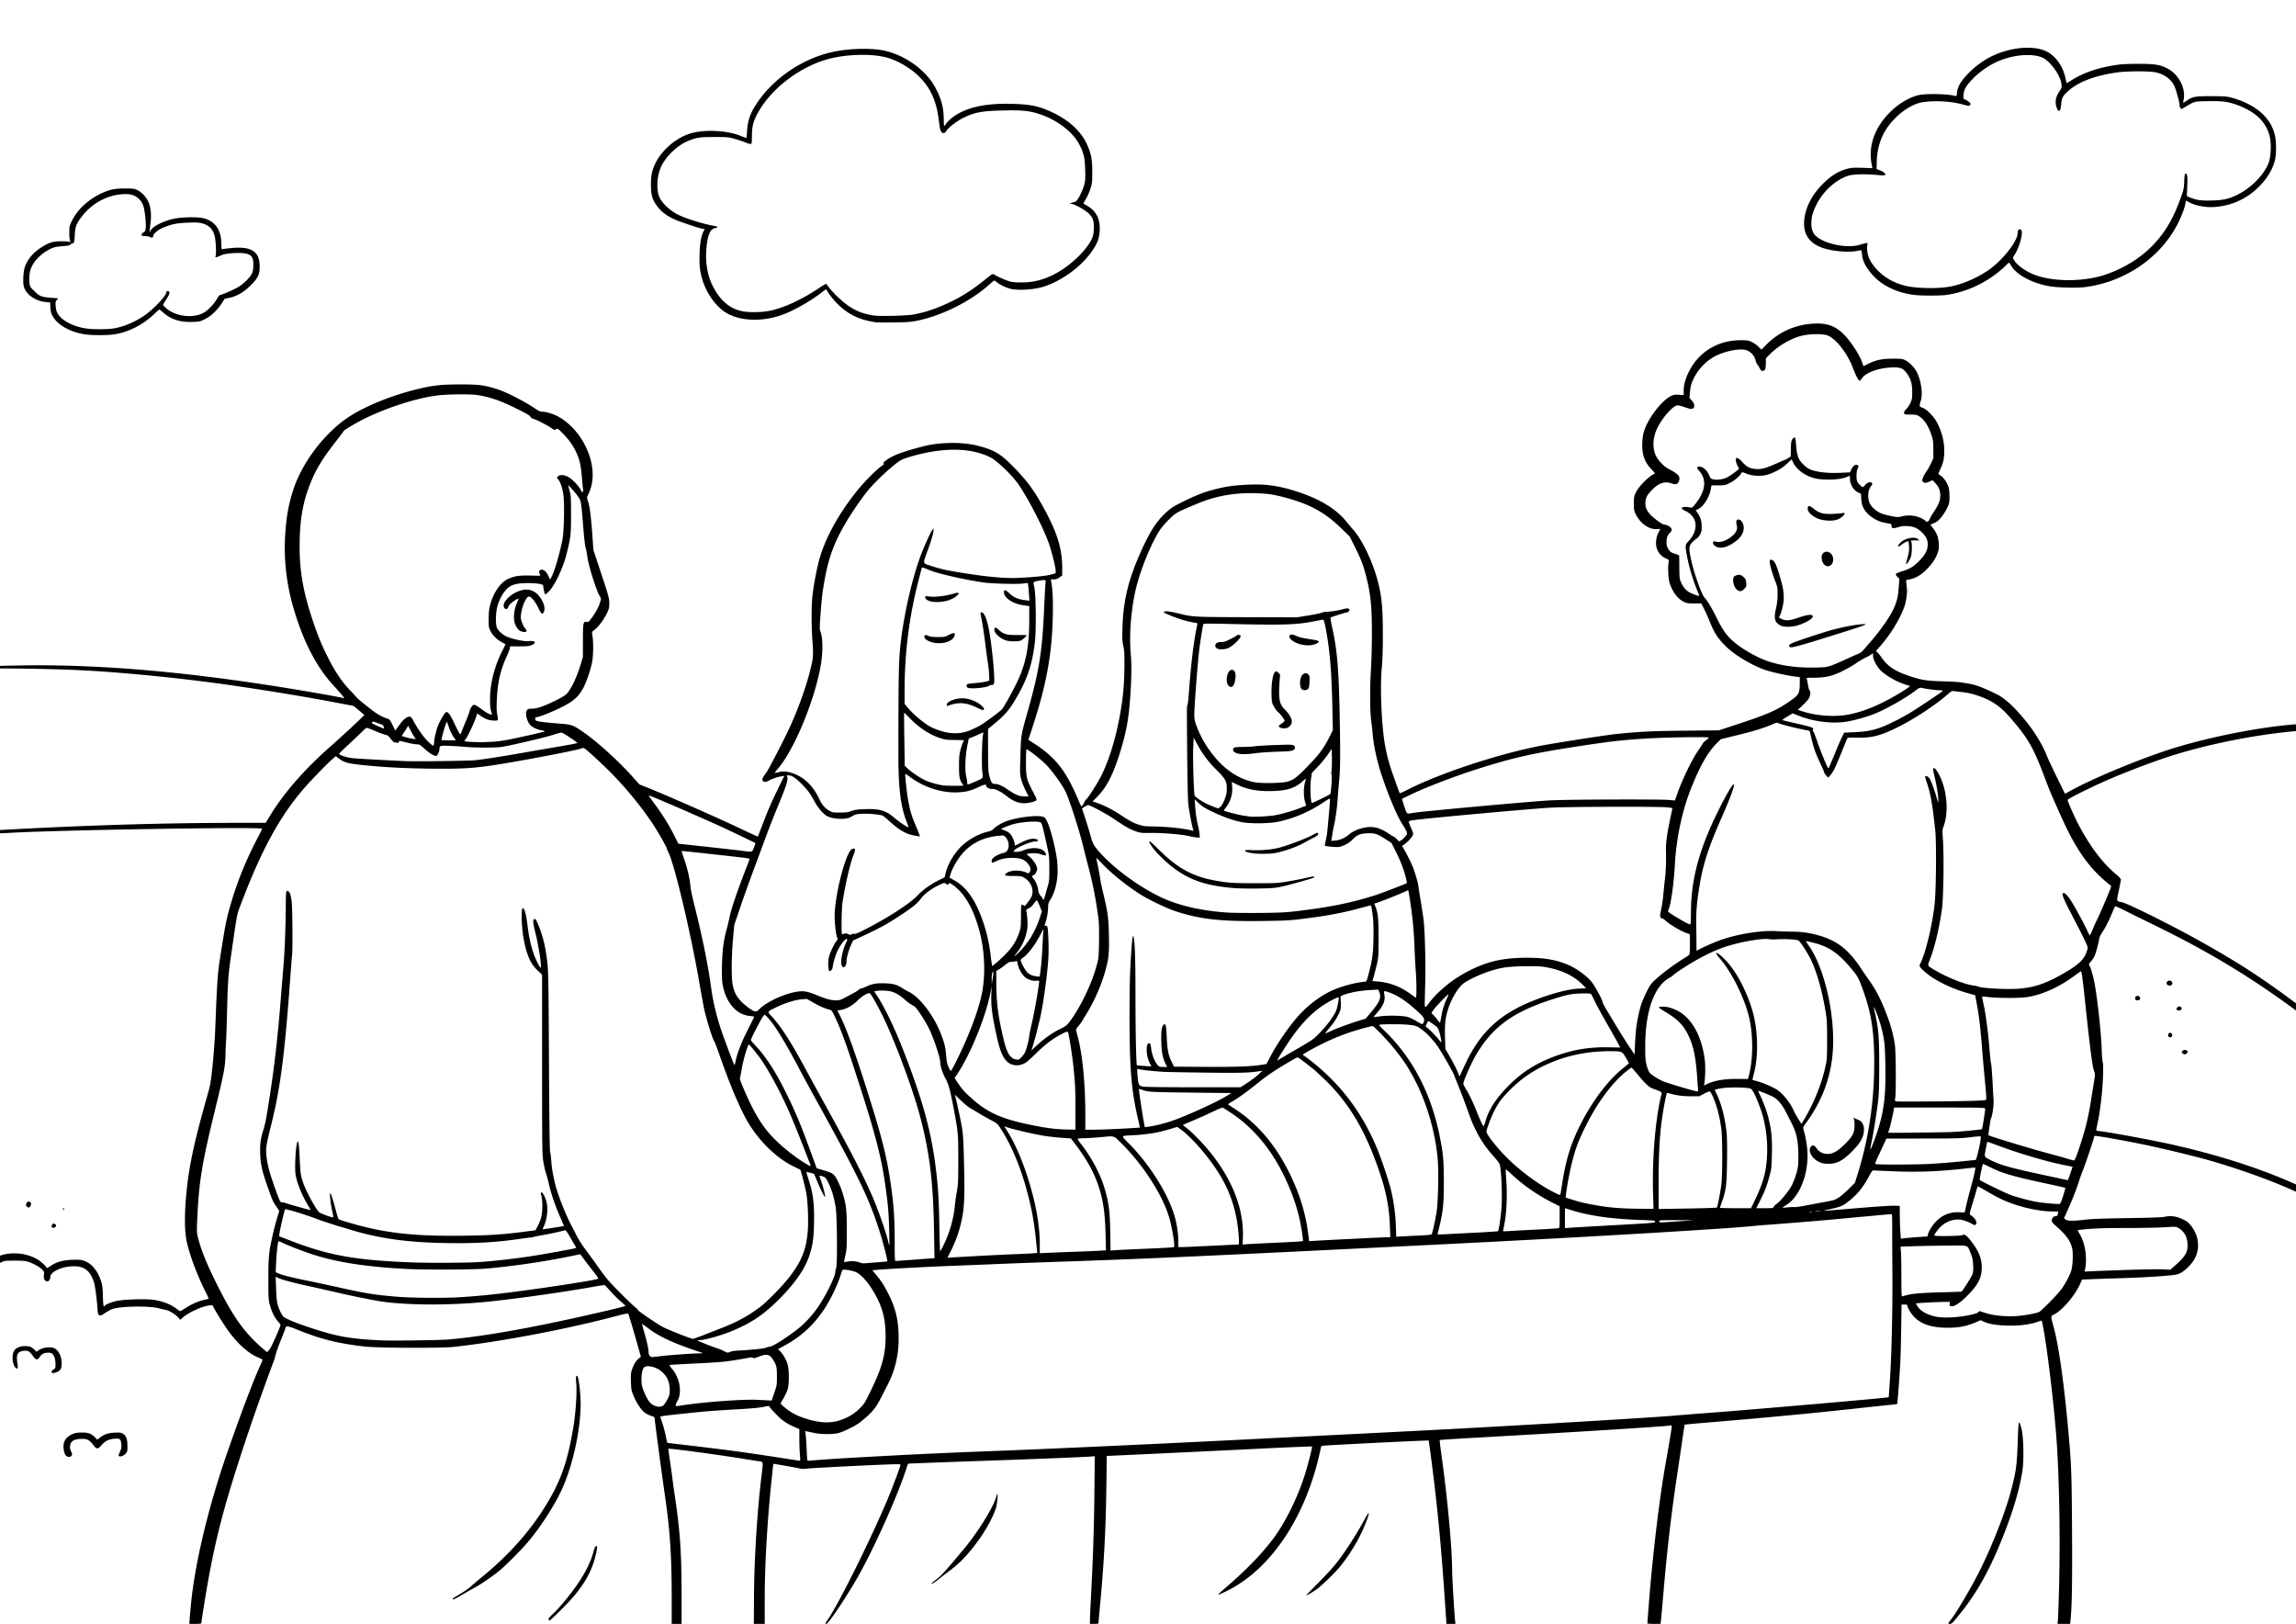 <svg xmlns="http://www.w3.org/2000/svg" width="420mm" height="297mm" viewBox="0 0 1488.189 1052.362"><path d="M122.8 1051.223c0-.626.396-5.388.88-10.583 2.125-22.812 8.718-52.75 18.376-83.447 6.371-20.252 21.205-60.634 26.131-71.14 1.151-2.455 2.038-4.631 1.97-4.836-.069-.204-1.201-.81-2.517-1.344-7.124-2.895-15.047-10.305-21.581-20.182-2.327-3.517-5.18-8.094-6.339-10.17l-2.108-3.777-2.168.284c-4.704.618-13.476 4.656-16.97 7.813l-1.644 1.485-1.096-1.303c-1.575-1.871-5.977-4.694-7.82-5.013-.867-.15-3.02-.657-4.783-1.126-6.645-1.765-25.26-1.45-30.454.515-1.111.42-3.205 1.574-4.654 2.563-2.239 1.528-2.782 1.731-3.61 1.354-.846-.385-1.001-.834-1.163-3.357-.456-7.108-1.634-15.94-2.437-18.27-2.504-7.265-6.134-10.095-12.924-10.076-7.691.021-15.311 3.536-15.311 7.062 0 2.624-2.357 3.706-3.679 1.689-.529-.808-.637-1.59-.433-3.131.258-1.943.19-2.138-1.253-3.581-1.722-1.721-5.25-3.69-8.746-4.88-1.9-.647-3.625-.801-8.98-.801-6.13 0-6.77.076-8.541 1.006-2.333 1.225-4.045 2.635-5.644 4.647l-1.207 1.52v-3.429c0-3.419 0-3.432 1.502-4.575 6.526-4.977 18.886-5.221 27.715-.547 2.527 1.338 6.431 4.707 6.783 5.853.148.483.763.248 2.68-1.025 3.978-2.64 7.707-3.721 13.723-3.98 3.993-.17 5.68-.065 7.483.467 4.945 1.458 9.06 6.109 11.324 12.797 1.047 3.094 1.213 4.32 1.386 10.25.18 6.166.427 7.498 1.167 6.3.508-.821 3.623-2.143 7.15-3.034 4.462-1.126 19.26-1.63 24.668-.839 5.756.842 10.904 2.862 14.726 5.78 1.095.836 2.177 1.52 2.402 1.52.226 0 1.853-.941 3.614-2.091 3.791-2.475 8.407-4.468 12.11-5.228 1.47-.302 2.673-.706 2.673-.899 0-.192-.96-2.262-2.133-4.599-5.134-10.231-9.723-22.346-11.826-31.225-1.875-7.911-1.842-20.265.097-37.415 1.717-15.189 5.333-31.244 13.434-59.65 1.564-5.482 1.913-7.585 3.014-18.172.685-6.585 1.443-16.88 1.683-22.876 1.472-36.684 1.425-36.118 4.54-55.374 2.424-14.992 2.95-17.414 6.144-28.249 3.942-13.372 9.858-27.727 16.931-41.083 1.513-2.856 2.75-5.437 2.75-5.735 0-1.328-127.84.716-162.699 2.601-11.68.632-13.042.59-13.042-.408 0-1.033.576-1.1 16.463-1.948 50.66-2.701 98.772-4.07 143.03-4.07h18.6l3.183-5.205c8.804-14.4 22.51-30.039 38.93-44.42 6.685-5.854 18.765-17.035 20.857-19.303l.967-1.05-3.463-2.899-3.463-2.9-13.326-2.52c-20.74-3.921-48.408-8.424-71.692-11.667-29.818-4.154-66.348-7.702-92.574-8.993-12.54-.618-34.107-1.094-49.708-1.097-6.384 0-7.804-.11-7.804-.597 0-.328.275-.701.61-.83.336-.129 8.466-.368 18.067-.532 50.024-.855 105.484 3.79 171.175 14.335 15.37 2.467 32.107 5.4 38.252 6.703 1.237.262 1.213.209-1.06-2.458a248.46 248.46 0 00-5.193-5.84c-10.896-11.83-19.511-28.588-25.794-50.172-4.378-15.042-6.246-31.18-5.356-46.28.733-12.442 2.176-20.563 5.405-30.422 5.97-18.228 21.36-37.97 37.274-47.814 10.97-6.786 26.728-13.082 42.419-16.95 10.68-2.632 16.019-3.226 28.862-3.211 12.03.014 15.026.402 23.421 3.035 6.15 1.928 18.25 8.17 25.59 13.2 1.422.975 2.519 1.375 3.916 1.428 2.589.098 7.245 1.548 10.143 3.16 16.749 9.31 26.657 32.549 20.489 48.05-.74 1.858-1.511 3.586-1.716 3.84-.22.274-.039 1.41.443 2.782 1.164 3.31 2.022 9.776 2.861 21.556l.731 10.262 5.107 15.394c4.72 14.226 5.11 15.652 5.157 18.814.044 2.996-.116 3.773-1.283 6.258-2.263 4.821-5.856 9.575-8.843 11.7-1.2.855-1.2.86-.745 3.635.671 4.096.565 12.62-.21 16.7-1.02 5.378-3.862 13.596-6.001 17.353-3.41 5.988-6.59 8.57-16.203 13.16-5.583 2.664-12.719 5.381-14.135 5.381-.362 0-.617.414-.617.998 0 1.664 1.184 1.883 17.65 3.256 5.732.478 7.15.985 12.127 4.33 9.542 6.413 23.836 19.252 33.521 30.11l4.277 4.793 6.727 2.703c11.349 4.559 44.085 18.99 57.345 25.28 6.909 3.276 12.612 5.902 12.674 5.834.062-.068 1.367-3.394 2.899-7.392 3.85-10.049 6.185-15.43 10.547-24.306l3.748-7.63-1.883.283c-2.393.358-6.287 1.693-8.153 2.794-1.852 1.093-3.373 1.091-3.96-.004-.533-.998-.225-1.705 2.146-4.917 1.714-2.324 11.657-21.536 15.6-30.146 5.263-11.49 10.038-24.79 12.874-35.854 2.168-8.461 2.293-9.918 1.638-19.11-.775-10.868-.76-23.477.037-30.34.798-6.874 2.894-17.761 4.505-23.398 4.044-14.148 12.817-29.904 24.944-44.802 4.743-5.826 12.365-13.367 16.082-15.91.84-.576.943-.813.486-1.123-.436-.295.1-.877 2.155-2.344 4.251-3.034 11.202-5.571 24.168-8.823 10.641-2.669 25.187-2.763 34.905-.227 10.424 2.72 14.47 5.07 22.194 12.89 9.253 9.37 13.564 15.096 19.78 26.275 9.292 16.71 12.614 27.303 12.614 40.22v4.622l-1.774 1.285c-1.344.974-2.24 1.286-3.69 1.286h-1.917l.272 1.603c.95 5.61 1.205 11.155 1.006 21.91-.425 22.866-3.713 42.208-11.266 66.282-1.512 4.82-3.178 9.992-3.7 11.491-.924 2.645-.928 2.74-.152 3.207 16.005 9.63 23.38 18.614 31.726 38.644.906 2.175 1.777 3.955 1.936 3.955.387 0 1.882-2.23 1.89-2.819.004-.257.625-1.085 1.38-1.84 1.568-1.568 7.382-10.767 9.62-15.224 4.665-9.284 8.903-22.724 11.595-36.773 2.445-12.76 3.276-21.245 3.39-34.635.062-7.37-.067-9.631-.72-12.614-.68-3.117-.76-4.823-.553-11.973.507-17.523 3.865-31.278 12.107-49.59 5.883-13.07 10.26-19.754 16.676-25.462 3.04-2.704 4.633-3.69 10.946-6.774 9.133-4.46 14-6.284 21.824-8.174 6.876-1.66 11.706-2.267 21.024-2.637 11.016-.437 19.55.868 31.459 4.812 14.228 4.712 24.634 11.123 31.111 19.166 1.34 1.663 3.348 4.042 4.462 5.287 5.693 6.36 12.422 20.366 15.756 32.796 2.703 10.077 3.403 17.424 3.403 35.702 0 9.602-.214 16.148-.686 20.984-1.193 12.223-.233 36.25 1.972 49.36 1.22 7.258 2.898 13.34 6.193 22.45 1.573 4.35 2.961 8.247 3.085 8.658.124.412.398.748.61.748.21 0 2.834-1.227 5.829-2.727 20.42-10.229 55.714-21.944 83.054-27.569 8.93-1.837 44.596-7.4 52.38-8.169 14.894-1.473 22.516-1.83 43.397-2.035l22.017-.216 14.542-4.808c18.483-6.11 24.29-8.824 33.65-15.728 3.54-2.61 4.196-4.174 4.196-9.987v-3.956l-2.458-.28c-4.9-.56-15.387-2.846-19.777-4.312-8.137-2.717-19.582-9.48-25.16-14.869-5.559-5.37-7.855-8.834-10.967-16.552-1.083-2.686-2.758-6.435-3.723-8.332l-1.754-3.449-4.532.028c-3.799.024-4.861-.123-6.558-.907-4.135-1.91-7.79-6.794-9.558-12.77-.794-2.685-1.082-10.208-.498-13.02.31-1.492.304-1.5-2.206-2.667-2.785-1.297-4.791-3.756-5.65-6.928-.74-2.735-.227-6.814 1.206-9.59l1.243-2.408-2.45.143c-4.896.287-10.62-3.81-13.49-9.657-1.093-2.225-1.208-2.887-1.208-6.958 0-4.231.085-4.672 1.418-7.379 2.004-4.068 8.94-10.887 12.171-11.964.258-.086-.674-1.303-2.07-2.704-4.584-4.599-6.421-9.91-6.051-17.496.261-5.348 1.15-8.518 3.754-13.384 3.773-7.05 10.167-14.353 14.474-16.532 2.031-1.027 2.701-1.151 5.452-1.012l3.136.158v-2.805c0-7.129 4.59-16.607 11.01-22.73 6.68-6.371 15.8-9.926 25.55-9.956 4.685-.014 5.342.083 7.566 1.126 1.34.628 3.293 1.999 4.34 3.046l1.905 1.905 2.929-2.954c8.39-8.465 18.595-13.113 30.435-13.862 9.025-.571 14.517 1.354 20.17 7.07 4.743 4.796 10.527 13.832 11.996 18.738.3 1.006.66 1.768.796 1.695 7.16-3.859 10.902-4.802 19.064-4.805 5.653-.003 6.106.06 8.133 1.131 2.607 1.376 5.747 4.645 7.176 7.469 2.862 5.657 4.04 13.886 2.654 18.55-1.123 3.782-1.097 3.896 1.065 4.62 2.705.906 7.472 5.787 9.478 9.704 3.079 6.01 4.614 11.986 4.625 18.008.01 5.14-.539 7.806-2.44 11.858-1.453 3.097-1.516 3.388-.82 3.778 1.917 1.073 3.794 3.226 5.068 5.814 1.239 2.515 1.409 3.305 1.553 7.21.118 3.174-.018 4.916-.49 6.303-.98 2.877-3.835 7.523-5.84 9.506-1.723 1.705-2.33 2.094-4.843 3.104l-1.19.478 1.71 2.267c2.536 3.36 3.458 5.782 3.735 9.82.2 2.915.086 3.963-.657 6.061-1.418 4-3.42 7.026-7.11 10.753-3.729 3.766-7.084 5.757-11.107 6.592l-2.316.48.208 2.22c.114 1.22.288 2.868.386 3.66.267 2.157-.563 7.947-1.564 10.91-2.785 8.253-9.487 19.116-16.585 26.882-2.067 2.261-2.148 2.434-1.349 2.862.468.25 1.852 1.903 3.075 3.673 3.911 5.657 8.865 8.93 18.133 11.98 7.96 2.62 10.83 3.069 21.595 3.38 5.057.148 10.252.444 11.545.66l5.345.893c4.625.773 9.268 2.541 18.154 6.913 5.102 2.51 11.29 8.22 18.607 17.167 5.684 6.95 11.197 16.042 13.638 22.49.579 1.528 3.475 7.723 6.437 13.765l5.385 10.986 3.525-1.933c16.406-8.999 49.808-22.643 69.802-28.513 25.11-7.372 54.525-12.962 76.967-14.628 1.881-.14 3.853-.342 4.382-.45.904-.184.962-.054.962 2.114v2.309l-3.74.296c-25.12 1.99-55.37 7.777-80.282 15.36-12.118 3.688-33.568 11.8-46.18 17.464-11.965 5.373-23.731 11.325-23.731 12.005 0 .867 4.5 11.076 6.84 15.521 7.688 14.595 15.259 24.69 24.34 32.457 2.934 2.508 3.473 3.166 3.33 4.062-.094.588-.73 3.73-1.413 6.981-1.222 5.82-1.229 5.922-.412 6.521.457.335 1.352.609 1.989.609 2.6 0 32.88 15.035 52.576 26.106 22.647 12.73 37.425 22.239 56.619 36.432 10.565 7.813 10.148 7.4 9.984 9.9l-.133 2.03-4.49-3.313c-31.286-23.076-57.964-39.157-94.285-56.83-7.055-3.433-15.297-7.506-18.315-9.05-3.022-1.547-5.645-2.643-5.837-2.439-.193.204-1.048 2.07-1.902 4.149-2.122 5.166-4.263 9.368-6.492 12.741-1.031 1.56-1.875 3.257-1.875 3.77 0 1.336-2.09 9.246-3.01 11.393-.428.998-1.477 2.588-2.33 3.532-1.515 1.677-1.536 1.748-.895 2.988 1.003 1.938 2.642 7.94 3.406 12.467 2.036 12.072 4.09 31.5 4.383 41.477.121 4.116.428 7.912.683 8.436.313.643.375 3.557.193 8.98-.36 10.658-1.965 23.916-3.9 32.212-.701 3.006-.612 3.394.783 3.394 2.992 0 33.242 5.525 47.081 8.6 30.048 6.674 57.802 15.552 80.255 25.67l6.76 3.047v2.293c0 1.262-.109 2.294-.243 2.294s-2.972-1.27-6.307-2.824c-15.758-7.337-42.286-16.66-62.053-21.807-12.426-3.235-27.82-6.844-37.867-8.879-13.682-2.77-29.428-5.499-29.932-5.188-.235.146-.428.526-.428.845 0 .832-5.706 17.832-7.18 21.39-.682 1.647-1.766 4.63-2.409 6.628-2.205 6.857-4.287 12.095-8.725 21.958l-1.126 2.503 1.002.811c1.276 1.034 4.879 1.066 12.88.117 4.094-.486 12.051-.778 27.366-1.004 14.575-.215 22.358-.492 23.945-.85 3.83-.867 7.508-.388 11.532 1.5 2.981 1.4 3.804 2.034 5.665 4.374 5.009 6.294 5.9 14.45 2.322 21.26-1.78 3.388-6.249 7.878-9.322 9.367-2.208 1.069-3.284 1.24-12.429 1.974-5.506.442-16.733 1.014-24.949 1.27-8.215.255-17.498.574-20.628.708l-5.691.242-1.067 2.414c-3.478 7.87-11.41 17.237-17.127 20.23-2.222 1.163-2.222.488 0 8.908 3.528 13.36 7.247 41.268 10.113 75.898 1.182 14.283 1.393 21.658 1.593 55.801.198 33.811-.071 49.148-1.01 57.618l-.249 2.245h-8.144l.26-2.672c.143-1.47.48-11.428.751-22.128.839-33.152.025-73.987-1.963-98.56-2.011-24.846-6.11-57.98-8.8-71.12-.381-1.864-.594-2.224-1.177-1.987-5.348 2.175-11.608 3.196-19.576 3.192-7.274 0-13.515-.891-16.885-2.404l-2.52-1.13-2.494 1.118c-6.105 2.74-11.392 3.801-18.865 3.787-9.795-.019-16.469-2.075-21.175-6.526-2.166-2.048-4.929-6.506-4.929-7.952 0-.392-.59-.573-1.864-.573h-1.863l-.247 16.355c-.136 8.996-.455 19.723-.709 23.839-.719 11.645-1.69 24.046-1.9 24.256-.104.104-1.985.352-4.18.55-2.194.197-13.898 1.437-26.01 2.755-27.84 3.03-58.645 5.92-95.25 8.936-6.646.548-12.16 1.075-12.253 1.17-.093.096-.762 4.312-1.485 9.368a3872.088 3872.088 0 01-3.444 23.304c-3.712 24.609-6.49 48.447-8.793 75.47-.811 9.525-1.588 18.135-1.725 19.135l-.25 1.817h-4.25c-2.337 0-4.249-.144-4.249-.32 0-.177.29-4.16.645-8.852 2.554-33.846 7.041-71.713 11.327-95.588 1.83-10.19 3.841-22.327 3.845-23.202 0-.627-.266-.715-1.6-.526-4.975.707-66.357 4.543-126.184 7.885-12.313.688-22.489 1.353-22.614 1.479-.126.125.375 4.515 1.112 9.754 3.862 27.437 6.901 60.278 6.901 74.56 0 4.11 1.34 26.862 1.918 32.565l.228 2.245h-5.827l-.736-11.01c-2.114-31.586-3.896-51.896-6.727-76.647-1.177-10.292-3.879-30.962-4.075-31.171-.209-.223-63.747 2.892-67.066 3.289l-2.538.303-.792 3.634c-9.132 41.96-31.48 75.638-59.645 89.886-3.343 1.691-6.186 2.967-6.318 2.835-.132-.133 1.063-1.353 2.657-2.712 14.505-12.37 24.679-22.713 32.67-33.21 8.01-10.522 16.585-27.95 21.109-42.902 2.32-7.67 4.63-16.895 4.309-17.216-.156-.156-17.16.552-37.785 1.573a25208.18 25208.18 0 01-66.365 3.192l-28.862 1.335-.28 20.952c-.354 26.663-1.53 48.766-3.993 75.041-.585 6.232-1.065 11.668-1.067 12.08-.004.635-.425.748-2.785.748h-2.779l.004-2.459c0-1.352.195-6.018.43-10.369 1.48-27.315 2.212-48.639 2.434-70.897l.248-24.93-3.16.25c-4.43.352-39.918 1.764-69.866 2.78-13.875.47-29.986 1.05-35.801 1.288-5.816.237-10.955.432-11.421.432-.67 0-1.028.583-1.708 2.783-4.91 15.897-20.258 50.415-30.798 69.266-7.299 13.054-19.822 31.856-21.218 31.856-.866 0-.796-.195 1.039-2.91 7.373-10.908 26.393-49.144 38.417-77.231 2.472-5.775 7.904-20.086 8.411-22.16.286-1.171.277-1.177-1.965-1.176-6.58 0-55.745 2.43-59.373 2.931-1.313.181-2.756.17-3.207-.026-.62-.27-17.705-3.31-17.71-3.152 0 .017-.392 3.688-.869 8.156-2.972 27.842-4.68 56.81-4.686 79.426l-.004 16.142h-7.055l.107-17.639c.149-24.33 2.026-54.675 4.808-77.715 1.267-10.485 1.489-9.565-2.456-10.161-1.823-.276-6.874-1.07-11.225-1.765-17.48-2.793-46.1-6.595-46.572-6.187-.098.085.35 3.666.996 7.958.645 4.292 1.348 9.343 1.562 11.224.213 1.882.863 6.596 1.444 10.476 3.562 23.797 4.499 37.376 4.508 65.315l.006 18.494h-6.414v-16.803c0-27.194-1.053-43.311-4.296-65.723-2.519-17.412-6.82-49.726-6.82-51.243 0-.187-1.015-.66-2.256-1.05-1.241-.392-3.05-1.296-4.022-2.01-2.354-1.732-5.331-6.19-7.282-10.905-1.494-3.61-1.602-4.18-1.753-9.194-.139-4.62-.035-5.718.763-8.089 1.043-3.095 2.86-5.96 4.57-7.205l1.152-.84-1.607-5.722c-3.105-11.06-6.37-21.975-6.68-22.326-.173-.196-3.56.51-7.527 1.57-31.985 8.537-75.464 16.79-105.56 20.038-8.294.895-48.983.745-57.512-.212-17.206-1.93-28.656-4.775-43.54-10.818-6.6-2.68-7.552-2.816-7.972-1.141-.162.645-1.511 4.156-2.999 7.804-1.487 3.647-3.023 7.978-3.414 9.624-.39 1.647-.885 3.378-1.098 3.849-1.094 2.41-11.55 31.474-15.076 41.904-15.09 44.642-21.273 66.937-26.86 96.85-1.716 9.189-5.084 29.933-5.084 31.312 0 .181-1.732.33-3.848.33H122.8v-1.139zm395.698-108.219c-.21-2.057-.382-6.703-.384-10.324l-.004-6.582-3.207-1.351c-4.386-1.848-7.728-4.069-10.849-7.209-3.236-3.256-5.6-5.979-5.504-6.34.039-.148-1.509.086-3.44.52-2.23.503-7.646 1.032-14.842 1.45-17.785 1.033-22.885 1.432-35.918 2.806-14.616 1.542-16.496 1.812-16.35 2.35.06.228.67 2.05 1.354 4.049.683 1.999 1.655 5.65 2.158 8.114.504 2.463.952 4.508.997 4.544.045.036 7.779.963 17.186 2.063 22.568 2.637 35.204 4.37 59.222 8.125 5.056.79 9.366 1.457 9.577 1.482.226.027.227-1.489.004-3.697zm18.427 2.653c4.939-.352 21.39-1.304 36.56-2.115 26.304-1.407 38.655-1.961 76.325-3.425 32.507-1.263 100.776-4.395 149.23-6.845 11.524-.582 38.27-1.928 59.436-2.99 21.166-1.06 48.008-2.413 59.65-3.004 54.991-2.793 151.258-8.47 166.547-9.823 3.998-.354 15.062-1.232 24.587-1.952 29.226-2.209 114.549-9.635 114.93-10.003.067-.064.52-6.733 1.007-14.82.997-16.538 1.587-46.075 1.375-68.792-.078-8.348-.129-19.653-.112-25.12.023-8.03-.08-9.942-.543-9.942-.56 0-28.931 2.595-37.338 3.415-6.362.62-34.572 2.924-41.69 3.404-3.41.23-8.029.614-10.263.854-16.935 1.819-110.919 7.367-199.259 11.765-157.224 7.826-192.422 9.431-248.646 11.339-14.11.479-32.871 1.17-41.69 1.537-8.82.367-22.866.93-31.215 1.253-15.218.588-44.014 2.137-48.197 2.593l-2.231.243 2.278 2.685c3.392 4 5.6 7.429 8.368 12.994 4.72 9.491 6.43 17.17 6.43 28.88 0 10.575-2.39 20.443-7.212 29.785-1.274 2.469-3.3 6.418-4.501 8.775-3.286 6.448-6.222 9.824-13.503 15.524-2.71 2.123-9.71 5.62-13.481 6.735-3.448 1.02-11.55 1.012-16.249-.017-1.881-.412-3.92-.842-4.53-.956l-1.11-.207.33 2.43c.182 1.337.465 5.54.63 9.34.164 3.799.383 7.052.484 7.229.102.177 1.184.22 2.405.096 1.22-.124 6.26-.513 11.198-.865zm6.9-25.043c5.275-1.628 9.482-4.057 13.064-7.54 3.045-2.963 3.538-3.706 6.7-10.098 7.973-16.116 10.403-24.65 10.428-36.616.02-10.299-1.534-17.333-5.596-25.311-3.96-7.78-8.83-13.895-13.011-16.347-1.97-1.154-8.676-2.35-9.302-1.66-.17.189-.736 1.69-1.257 3.336-2.415 7.632-7.508 17.82-12.131 24.272-6.761 9.432-14.557 16.237-24.977 21.801l-3.527 1.884 1.129 1.036c1.878 1.723 4.247 5.718 5.093 8.589 1.139 3.865 1.159 13.288.035 16.606-.705 2.08-2.727 6.024-4.237 8.261-.456.676-.299.976 1.185 2.266 5.258 4.572 9.196 6.626 17.085 8.911 7.328 2.123 13.76 2.326 19.319.61zm-113.918-9.768c.585-.46 1.765-2.172 2.623-3.804 1.387-2.64 1.559-3.317 1.559-6.14 0-5.72-1.926-9.655-6.29-12.86-3.202-2.35-8.505-3.399-10.175-2.013-1.633 1.355-2.372 7.316-1.49 12.02.516 2.755 3.226 8.572 4.935 10.595 2.354 2.786 6.714 3.873 8.838 2.202zm13.227-.242c14.071-2.113 38.96-3.902 47.825-3.437 3.175.167 6.542.337 7.483.379l1.71.075 1.71-4.918c1.668-4.795 1.71-5.06 1.71-10.69 0-6.207-.23-7.213-2.47-10.814-2.235-3.59-4.187-4.014-9.26-2.013-2.35.927-3.327 1.134-3.738.792-.307-.255-1.089-.368-1.738-.252-16.55 2.964-17.003 3.01-41.801 4.199-5.644.27-10.41.579-10.59.685-.181.107.534 1.205 1.59 2.44 5.03 5.888 6.664 15.215 3.62 20.671-1.285 2.306-1.57 3.534-.817 3.534.236 0 2.381-.293 4.766-.651zm-12.108-32.053c6.245-.638 18.878-1.474 22.946-1.518 2.103-.023 2.058-.05-2.78-1.665-14.187-4.74-24.145-9.353-30.359-14.066-2.469-1.872-4.554-3.344-4.633-3.27-.08.074.543 2.506 1.383 5.406 1.788 6.17 2.823 10.936 2.823 12.997 0 2.02 1.362 3.355 3.075 3.013.701-.14 4.096-.544 7.545-.897zm42.316-2.518c.645-.329 3.137-.689 5.644-.816 8.61-.437 16.045-1.216 17.44-1.828.771-.34 1.811-.617 2.31-.617 2.442 0 16.42-9.327 22.066-14.723 4.619-4.415 8.283-8.976 11.743-14.616 4.447-7.251 8.87-16.758 8.87-19.067 0-.672.243-1.841.54-2.598.87-2.21.653-33.334-.271-39.217-.967-6.149-2.608-11.7-4.706-15.915-1.661-3.338-1.88-3.585-3.794-4.283-1.117-.407-2.031-.592-2.031-.411s.573 1.974 1.274 3.984c1.224 3.508 2.665 9.406 2.371 9.7-.32.32-2.498-3.905-4.75-9.219l-2.402-5.666-2.34-.68c-1.288-.374-2.434-.588-2.547-.475-.113.113.461 2.2 1.276 4.636 3.016 9.019 3.89 16.176 3.57 29.231-.24 9.77-.896 13.971-3.267 20.943-2.781 8.178-9.28 17.475-19.107 27.336-10.302 10.338-18.056 15.563-31.095 20.954-6.988 2.889-17.483 5.81-20.872 5.81-.747 0-1.237.123-1.088.271.378.378 10.318 4.29 12.913 5.083 1.176.359 3.004 1.12 4.063 1.692 2.263 1.223 2.66 1.27 4.19.49zm-298.503-1.735c1.26-1.715 6.97-14.54 6.97-15.657 0-.27-.797-1.385-1.77-2.48-2.15-2.415-3.882-5.972-5.136-10.541-.867-3.16-.94-4.398-.957-16.249-.019-12.752.301-17.205 1.721-23.945 1.593-7.562 2.448-11.046 3.85-15.7l1.51-5.01-2.058-3.067c-2.228-3.32-2.138-3.12-5.069-11.286-3.813-10.624-4.987-15.565-5.23-22.02-.244-6.469.185-10.078 1.833-15.426 1.51-4.898 2.002-7.382 4.01-20.279 3.402-21.833 5.49-40.087 7.51-65.636a3802.95 3802.95 0 011.745-21.38c.77-8.902 1.427-26.307 1.455-38.483.014-4.82.19-9.034.397-9.362.57-.901 1.709-.24 2.388 1.385.332.793.811 3.12 1.066 5.17.496 3.99.686 30.63.246 34.485-.145 1.274-.84 10.205-1.545 19.847-3.211 43.944-6.172 66.684-11.485 88.204-3.95 15.997-4.119 17.062-3.566 22.483.32 3.127 1.091 6.821 2.246 10.75 1.84 6.261 6.12 18.052 6.797 18.73.217.217.94.424 1.607.46.668.038 1.406.184 1.641.326.62.374 16.103 4.717 16.26 4.56.073-.072-.624-1.381-1.547-2.91-4.025-6.665-7.16-14.342-8.118-19.876-.761-4.396.071-19.504 1.172-21.286.684-1.107 1.014 1.229 1.436 10.17.5 10.579.661 11.703 2.383 16.506 2.147 5.988 8.112 16.872 10.363 18.91.74.67 7.775 3.273 8.844 3.273.332 0 .17-1.4-.506-4.383-1.14-5.032-1.805-11.724-1.123-11.303.418.259 2.034 5.516 3.994 12.996.506 1.93 1.142 3.68 1.413 3.887.27.208 3.186 1.173 6.478 2.144 22.848 6.738 41.492 8.896 73.598 8.52 17.716-.208 26.09-.766 41.639-2.777l5.772-.746 1.585-2.993c.87-1.647 1.881-4.282 2.244-5.857.814-3.526.832-9.978.037-13.303-.541-2.268-.532-2.472.11-2.349 1.146.221 3.034 4.526 3.516 8.019.638 4.622-.455 11.027-2.552 14.944-.264.494-.329.895-.144.893.519 0 11.31-1.673 12.586-1.943l1.132-.24-2.504-5.71c-3.088-7.041-6.107-15.856-7.265-21.206-.48-2.22-1.326-5.382-1.88-7.028-.555-1.647-1.364-5.206-1.799-7.91-.74-4.609-.79-8.57-.79-62.943l-.002-58.024-3.06-2.908c-4.364-4.145-6.697-9.331-8.709-19.361-1.572-7.835-2.005-21.255-.673-20.845 1.089.334 1.98 3.464 2.831 9.932 1.133 8.616 1.837 12.165 3.475 17.517 1.278 4.18 3.463 9.011 4.84 10.705.652.801.679.655.438-2.352-.397-4.948-1.83-13.149-3.446-19.733-1.605-6.537-1.764-8.136-.881-8.869.769-.638 1.15-.15 2.633 3.374 3.123 7.418 4.92 14.962 6.037 25.35.595 5.528.744 15.083.992 63.59.199 38.893.439 57.56.754 58.58.254.823.581 3.389.728 5.702.322 5.088 1.56 11.766 3.302 17.815 1.98 6.87 6.98 19.116 9.953 24.373.332.588 1.583 3.048 2.779 5.467 1.196 2.418 3.557 6.267 5.247 8.552 4.947 6.69 6.001 8.142 10.004 13.775 2.089 2.94 4.835 6.5 6.103 7.91 4.022 4.478 14.295 14.726 16.625 16.586 1.235.985 2.245 2.006 2.245 2.268 0 .5 11.776 8.513 15.821 10.766 2.85 1.586 18.5 7.795 19.65 7.795.739 0 3.517-1.046 20.117-7.572 9.595-3.772 18.617-8.944 25.228-14.462 4.104-3.426 12.709-12.262 16.177-16.613 8.641-10.84 11.906-18.55 12.96-30.61.55-6.301.193-17.927-.746-24.259-.526-3.548-3.655-15.835-4.111-16.145-.067-.045-1.615-.78-3.44-1.634-11.364-5.315-22.993-16.46-30.522-29.254-5.083-8.636-11.94-24.9-18.511-43.9-1.453-4.203-3.001-8.147-3.44-8.767-1.01-1.424-5.224-15.141-6.39-20.795-.485-2.352-2.044-10.914-3.465-19.028-5.465-31.22-15.665-74.08-19.435-81.67-.526-1.059-1.072-2.406-1.213-2.994-.309-1.285-5.402-10.242-8.73-15.352-7.185-11.035-17.59-23.79-27.764-34.04-4.933-4.968-13.715-13.11-16.122-14.946-1.378-1.05-1.493-1.067-3.207-.462-4.234 1.493-44.05 9-58.852 11.096-10.697 1.514-17.852 1.964-31 1.95-21.227-.024-39.873-.966-54.996-2.78-6.414-.768-8.855-1.538-11.691-3.684l-2.216-1.677-2.428 2.104c-3.468 3.003-14.182 14.067-18.493 19.097-15.37 17.928-26.984 39.11-39.75 72.496-3.744 9.79-2.921 5.757-7.232 35.469-1.807 12.453-2.093 16.445-2.577 35.918-.236 9.524-.54 18.472-.677 19.883-.135 1.41-.302 5.355-.37 8.765-.147 7.473-.965 11.74-6.927 36.132-8.257 33.775-10.204 45.61-11.295 68.647-.455 9.601-.436 10.225.397 13.47 2.182 8.502 5.689 17.138 12.422 30.586 10.36 20.695 17.255 30.43 28.782 40.644 1.824 1.616 3.46 2.931 3.634 2.922.175-.014.934-.854 1.687-1.878zm115.578-6.221c24.562-2.053 60.219-8.588 106.364-19.495 4.763-1.126 8.659-2.162 8.659-2.304 0-.14-1.395-1.434-3.1-2.873-1.705-1.439-4.64-4.35-6.52-6.47-1.882-2.12-3.629-3.949-3.882-4.064-.253-.115-3.043.258-6.2.829-20.242 3.658-51.084 8.015-70.52 9.963-24.874 2.492-54.553 2.221-70.553-.644a526.52 526.52 0 01-26.939-5.563 1667.764 1667.764 0 00-18.99-4.287c-9.341-2.035-16.597-4.025-18.769-5.148l-1.277-.66.253 7.633c.165 4.996.492 8.503.947 10.152 1.079 3.916 3.098 7.849 4.403 8.575 3.72 2.071 7.78 3.691 16.75 6.683 17.425 5.812 25.88 7.303 46.829 8.256 6.354.29 37.16-.134 42.545-.583zm985.177-15.645c3.903-.787 6.02-1.421 6.537-1.957.421-.436.837-.793.924-.793.087 0 1.895.567 4.016 1.26 4.85 1.585 12.804 2.38 19.63 1.965 5.542-.338 14.397-2.017 15.435-2.927 4.21-3.69 11.39-11.08 13.58-13.981 2.861-3.79 5.654-8.96 6.814-12.614.924-2.91 1.295-10.894.65-13.99-1.075-5.168-3.757-8.91-10.823-15.104-2.018-1.768-2.458-2.396-2.458-3.503 0-1.422 1.236-2.68 2.635-2.68.841 0 .988-.193 1.376-1.817l.28-1.176h-3.332c-9.602 0-22.892-3.08-32.815-7.607-2.352-1.073-6.833-3.456-9.959-5.296-3.125-1.84-5.845-3.345-6.042-3.345-.198 0-.583.914-.855 2.03-.271 1.118-1.477 5.197-2.678 9.066-1.621 5.223-2.042 7.082-1.634 7.218.303.102 1.28.843 2.172 1.648 1.861 1.683 2.538 3.734 1.555 4.717-.567.567-.853.514-2.542-.476-1.047-.613-3.136-1.522-4.643-2.019-5.096-1.68-10.644-.398-15.048 3.479-1.93 1.7-4.582 5.27-4.582 6.17 0 .583 16.924.348 18.057-.25 1.428-.753 2.816.107 5.325 3.305 5.707 7.271 7.675 12.403 7.3 19.04-.33 5.803-2.705 10.184-8.977 16.55-5.04 5.116-8.897 7.646-10.893 7.145-.9-.225-1.04-.468-.884-1.531l.186-1.263-3.24.014c-4.742.018-18.47.75-18.717.997-.117.117.375 1.067 1.093 2.11 2.279 3.312 7.362 5.87 13.315 6.703 4.722.66 12.868.2 19.242-1.086zM297.532 840.7c7.888-.446 17.373-1.294 26.665-2.386 22.675-2.663 62.47-8.697 63.467-9.623.236-.22-.412-1.366-1.604-2.837-1.872-2.31-7.56-9.756-9.2-12.043l-.734-1.023-4.264.897c-17.805 3.744-36.71 6.564-56.43 8.415-8.13.762-40.362.892-52.808.212-26.696-1.46-45.753-4.532-61.788-9.962-5.646-1.912-15.376-5.746-18.262-7.195-.873-.438-1.76-.797-1.971-.797-.494 0-1.321 7.19-1.655 14.387l-.26 5.622 1.265.654c2.097 1.085 8.385 2.71 18.318 4.735 5.174 1.055 14.602 3.07 20.952 4.48 17.979 3.99 22.765 4.77 36.987 6.024 9.779.862 30.027 1.078 41.322.44zm938.63-1.468c3.603-.932 10.433-1.449 23.397-1.771 6.35-.158 11.692-.371 11.87-.474.626-.36 5.887-8.602 6.779-10.617.774-1.75.874-2.639.717-6.357-.154-3.625-.407-4.877-1.569-7.744-2.291-5.66-.81-5.145-14.504-5.047-6.515.047-16.152.213-21.417.37l-9.573.286.273 3.222c.15 1.772.272 9.082.272 16.245 0 11.521.076 12.993.655 12.771.36-.138 1.756-.536 3.1-.884zm143.124-16.277c9.877-.333 20.09-.49 22.696-.348l4.737.258 3.625-3.225c6.328-5.63 7.856-8.37 7.546-13.535-.301-5.014-2.425-8.498-6.452-10.58-1.156-.598-2.126-.621-8.188-.199-3.783.264-14.859.482-24.614.485-11.966 0-20.016.208-24.742.627-3.852.341-7.078.695-7.17.786-.09.09.52 1.3 1.355 2.687 3.48 5.778 4.892 15.294 3.373 22.742l-.287 1.405 5.08-.248c2.795-.137 13.163-.521 23.04-.855zm-810.31-4.931c3.28-.243 6.033-.51 6.114-.591.398-.397-2.857-12.957-5.326-20.558-6.763-20.815-13.395-34.502-40.507-83.595-3.832-6.937-8.079-14.73-9.438-17.317-11.356-21.61-18.704-33.478-23.297-37.626l-.944-.853-1.028 1.28c-1.173 1.461-7.867 14.39-7.867 15.195 0 .29 1.395 1.994 3.1 3.785 6.625 6.959 13.135 17.07 19.99 31.047 6.16 12.556 8.969 19.31 15.83 38.053l3.756 10.26 3.783 1.112c5.364 1.576 6.732 2.242 7.951 3.872 1.586 2.12 3.951 7.35 5.192 11.483 2.19 7.3 2.573 10.798 2.594 23.732.017 10.83-.071 12.379-.927 16.229-.52 2.341-.905 4.296-.855 4.345.05.049 1.145-.104 2.433-.338 2.612-.477 5.975-.171 7.92.719.778.356 2.123.512 3.42.397 1.176-.104 4.823-.388 8.105-.631zm-261.241.017c9.136-.446 23.17-1.962 35.918-3.88 8.635-1.298 29.336-5.052 29.701-5.385.109-.1-.073-.605-.403-1.123-.33-.519-1.832-3.115-3.336-5.77-2.075-3.661-2.907-4.776-3.445-4.617-2.842.838-8.495 2.086-13.72 3.029-3.393.612-6.294 1.19-6.448 1.285-.153.094-1.321.288-2.596.43-1.276.14-4.147.524-6.381.85-13.615 1.984-25.106 2.778-40.194 2.777-29.567 0-49.65-2.522-69.912-8.778-2.822-.871-5.708-1.725-6.413-1.899-.706-.173-2.726-.8-4.49-1.395a273.402 273.402 0 00-5.345-1.738c-1.176-.363-4.246-1.453-6.822-2.424-6.844-2.578-18.67-6.12-19.06-5.71-.375.396-3.209 12.533-3.627 15.534l-.268 1.924 6.764 2.628c25.586 9.94 42.99 13.027 81.166 14.395 8.513.305 31.543.226 38.91-.134zm284.564-1.71c6.232-.464 11.795-.847 12.363-.85h1.031l-.288-17.638c-.528-32.237-2.907-51.475-9.318-75.336-4.791-17.835-16.766-49.76-24.301-64.79-4.356-8.687-7.549-14.13-8.285-14.124-1.566.012-5.42 2.449-7.783 4.918-2.944 3.078-7.466 5.568-10.95 6.03l-2.027.27 1.637 3.26c4.242 8.453 9.607 23.24 17.704 48.801 9.715 30.668 12.794 42.958 15.427 61.574 1.852 13.095 2.39 21.346 2.39 36.677 0 9.373.119 12.067.534 12.063.294 0 5.633-.385 11.866-.85zm44.897-2.564c8.584-.452 18.782-.932 22.663-1.066 3.88-.134 8.27-.352 9.757-.483l2.703-.237-.276-2.85c-1.45-14.988-2.53-21.788-5.162-32.498-4.486-18.26-10.978-34.2-18.661-45.82-1.688-2.553-2.173-2.955-5.933-4.918-2.252-1.176-5.521-3.023-7.265-4.104a183.902 183.902 0 00-5.736-3.403c-1.412-.79-4.331-3.143-6.489-5.228l-3.923-3.79.609 2.33c.335 1.283 1.203 5.097 1.93 8.477 2.868 13.345 2.93 13.94 3.41 32.656.636 24.782.242 31.49-2.461 41.905-1.433 5.52-3.487 10.917-6.154 16.174l-2.132 4.203 3.756-.263c2.066-.145 10.78-.633 19.364-1.085zm60.077-2.574c6.82-.237 14.016-.545 15.992-.684l3.591-.252-.25-10.111c-.36-14.528-1.616-22.85-4.88-32.347-2.923-8.5-7.49-16.675-14.452-25.868l-3.12-4.121-6.922-.518c-3.806-.284-9.526-.999-12.71-1.587-6.555-1.21-18.64-4.071-21.452-5.078-1.029-.369-1.93-.67-2.002-.67-.072 0 .931 1.684 2.23 3.741 4.493 7.123 9.339 18.283 13.042 30.039 5.133 16.295 7.63 30.385 7.63 43.073v5.355l5.45-.27c3-.149 11.033-.464 17.853-.702zm-85.605-4.483c3.682-7.388 6.387-16.72 7.148-24.665.255-2.662.873-7.052 1.374-9.756.808-4.363.914-6.534.94-19.242.037-16.87-.12-19.094-2.117-29.993-2.83-15.441-3.956-19.907-5.976-23.693-2.216-4.152-3.635-8.548-3.635-11.26 0-2.704-4.458-15.951-7.26-21.568-1.193-2.392-3.655-6.563-5.472-9.267-2.791-4.156-3.6-5.058-5.227-5.828-1.058-.5-3.08-1.943-4.495-3.207-3.589-3.205-6.42-4.922-9.389-5.696-2.53-.659-7.487-.807-9.748-.291l-1.185.27 1.12 1.643c5.107 7.495 11.772 21.197 17.71 36.413 11.885 30.454 17.408 49.89 20.533 72.263 1.903 13.62 2.586 23.6 2.862 41.82.138 9.124.397 16.436.575 16.248.178-.188 1.186-2.074 2.242-4.19zm131.785 2.514c9.407-.385 17.264-.846 17.46-1.022.832-.753-1.328-13.63-3.37-20.092-4.714-14.908-17.348-34.188-31.31-47.784-4.668-4.544-3.412-4.237-13.567-3.317-3.762.34-8.417.625-10.344.632-1.926 0-3.607.183-3.736.39-.128.209.506 1.315 1.41 2.46 7.675 9.717 13.513 20.773 16.328 30.916 2.476 8.927 3.056 13.669 3.289 26.898l.213 12.12 3.262-.25c1.794-.137 10.958-.565 20.365-.95zm41.477-1.87c9.642-.464 17.704-.847 17.916-.85.496-.015.019-7.889-.816-13.477-2.544-17.047-9.17-30.914-22.374-46.821-4.834-5.826-11.09-12.067-14.331-14.3L763 730.304l-3.573 1.089c-8.707 2.653-15.215 3.77-25.167 4.322-8.092.448-7.887-.073-2.23 5.669 13.95 14.158 26.107 33.993 29.818 48.649 1.175 4.641 1.913 10.37 1.915 14.859v3.314h1.817c1 0 9.706-.384 19.349-.848zm-208.591-10.158c-.328-11.613-.754-16.58-2.467-28.756-2.836-20.157-7.347-36.91-21.413-79.532-4.813-14.582-7.905-22.804-11.136-29.613-2.12-4.467-2.231-4.61-3.931-5.045-2.992-.763-6.036-2.106-10.312-4.549l-4.119-2.353-3.494.292c-4.156.348-10.81 2.436-16.322 5.122-6.137 2.99-5.964 2.653-3 5.847 5.897 6.356 12.4 16.413 21.398 33.092 2.533 4.696 8.112 14.888 12.398 22.649 19.138 34.659 27.73 51.505 33.26 65.208 3.299 8.178 7.515 20.605 8.45 24.907.295 1.352.631 2.459.749 2.459.117 0 .09-4.378-.061-9.728zm249.212 8.225c7.996-.355 15.56-.754 16.81-.888l2.271-.243-.284-2.424c-1.61-13.723-5.549-26.594-12.39-40.481-8.481-17.214-19.794-30.613-33.721-39.94-2.38-1.594-4.74-3.117-5.245-3.384-.786-.417-1.853-.039-7.483 2.655-3.61 1.728-9.307 4.267-12.659 5.643-3.351 1.376-6.089 2.605-6.084 2.73.006.125.798.785 1.762 1.467 3.08 2.18 9.76 8.855 14.376 14.367 15.528 18.536 23.34 38.115 22.697 56.885l-.161 4.72 2.786-.23c1.533-.127 9.33-.522 17.325-.877zm50.79-2.578c11.706-.578 22.077-1.05 23.045-1.05h1.76l-.258-7.162c-.54-14.983-3.478-27.516-10.85-46.287-8.428-21.46-18.749-37.086-33.486-50.7-1.764-1.63-3.303-3.075-3.421-3.211-.592-.685-9.907-7.976-11-8.609-1.255-.727-1.285-.72-4.432 1.108-10.8 6.275-15.903 9.69-23.015 15.4-6.62 5.316-11.664 8.952-15.765 11.367-1.712 1.009-3.06 1.886-2.993 1.95.067.064 2.142 1.448 4.611 3.076 14.462 9.531 25.915 22.898 34.768 40.579 6.81 13.597 10.723 25.969 12.53 39.607l.724 5.456 3.248-.236c1.786-.13 12.827-.71 24.534-1.288zm365.473-1.05c2.94-.225 5.874-.413 6.52-.418.832-.014 1.177-.23 1.177-.758 0-1.556 2.533-6.01 4.812-8.462 4.401-4.737 9.445-6.83 15.763-6.544l3.335.152 1.114-4.92c.612-2.706 1.968-7.983 3.013-11.728 1.908-6.836 3.052-12.06 2.716-12.396-.099-.1-2.49.09-5.312.421-17.407 2.04-31.206 2.598-47.676 1.93-6.703-.273-12.542-.536-12.977-.587-.59-.068-1.27.813-2.686 3.48-4.427 8.34-8.756 13.358-15.844 18.362-1.902 1.342-4.307 2.156-9.756 3.3-2.587.542-4.232 1.004-3.655 1.025.576.022 10.171-.738 21.321-1.687 11.15-.95 21.935-1.671 23.966-1.604l3.693.123.045 5.986c.025 3.293.189 8.075.365 10.627l.32 4.64 2.2-.267c1.21-.147 4.606-.451 7.546-.676zM920.8 800.669c4.036-.174 6.887-.478 7.112-.76.443-.554 1.826-6.614 3.083-13.51 1.145-6.279 1.622-26.878.826-35.643-1.647-18.146-7.557-37.751-16.088-53.374-4.006-7.335-7.334-12.133-13.889-20.02-3.44-4.14-11.486-12.4-12.079-12.4-.976 0-8.52 2.01-13.03 3.474-9.916 3.215-18.63 7.102-28.897 12.89-3.295 1.856-3.69 2.199-2.993 2.586.442.246 2.055 1.409 3.583 2.585 19.948 15.344 34.199 33.97 44.047 57.57 2.938 7.04 7.712 21.252 9.12 27.152a118.276 118.276 0 013.143 23.043l.267 7.223 4.53-.264a924.37 924.37 0 0111.265-.552zm35.472-1.819c7.928-.401 14.529-.844 14.669-.985.618-.617 1.983-10.128 2.352-16.384.404-6.846-.011-19.234-.836-24.906-.371-2.554-.555-2.861-4.219-7.055-5.183-5.934-8.091-10.092-10.908-15.598-2.77-5.416-3.354-6.832-6.923-16.794-1.475-4.115-3.857-10.324-5.295-13.796-1.437-3.472-2.613-6.473-2.613-6.668 0-.7-7.87-14.456-10.432-18.233-3.173-4.68-8.1-9.775-11.68-12.08-2.487-1.602-2.977-1.746-7.63-2.247-4.768-.514-18.278-.438-18.822.106-.137.137 1.318 1.747 3.233 3.577 18.078 17.272 30.366 40.582 35.929 68.155 2.341 11.607 2.722 15.755 2.75 29.932.026 14.113-.482 19.15-2.972 29.435-.586 2.42-1.066 4.495-1.066 4.612 0 .116 2.261.088 5.025-.064 2.763-.152 11.51-.605 19.438-1.007zm39.249-1.993c7.408-.373 13.902-.766 14.431-.873.951-.193.962-.277.962-7.235v-7.04l-4.596-2.296a114.408 114.408 0 01-26.976-18.788c-1.725-1.619-3.224-2.856-3.331-2.75-.107.107.03 3.249.306 6.983.643 8.75.278 19.803-.875 26.458-.49 2.822-1.004 5.495-1.144 5.941-.24.769-.046.797 3.75.544 2.202-.146 10.065-.571 17.473-.944zm48.96-2.771c28.417-1.583 28.518-1.592 28.345-2.495-.118-.616-1.298-.739-9.536-.993-18.317-.565-33.046-2.652-44.72-6.336-2.212-.698-4.07-1.273-4.128-1.277-.06 0-.107 2.893-.107 6.439v6.446l3.742-.261c2.057-.144 13.939-.83 26.403-1.523zm45.752-2.753l7.697-.545-11.225-.057c-9.097-.045-11.224.052-11.224.513 0 1.203-.931 1.197 14.752.088zm84.348-6.084c-.409-.107-1.179-.11-1.71-.014-.532.103-.198.19.743.195.94 0 1.376-.079.967-.186zm5.117-.446c-.888-.092-2.235-.09-2.994 0-.759.095-.033.17 1.613.169 1.647 0 2.268-.08 1.38-.172zM1071.46 773.25c-.66-22.807 1.57-48.833 5.504-64.276.307-1.201-.14-1.484-5.332-3.373-2.8-1.018-4.822-2.856-10.02-9.108-2.1-2.526-3.963-4.593-4.14-4.593-.178 0-1.73 1.124-3.45 2.498-9.23 7.369-18.973 20.608-26.61 36.156-4.394 8.944-6.236 13.844-8.414 22.381-1.5 5.88-3.342 15.664-3.979 21.139l-.232 2 3.3 1.069c5.13 1.66 7.57 2.275 13.565 3.418 10.628 2.027 18.118 2.686 31.596 2.783l8.506.061-.294-10.155zm41.337 9.331c.42-.39 2.241-9.676 2.942-14.997.733-5.574.733-30.056 0-35.704-1.096-8.429-2.946-15.473-5.66-21.544-.876-1.958-1.608-3.042-2.052-3.041-.38 0-2.038.714-3.684 1.585l-2.994 1.583-5.772-.02c-5.355-.018-9.146-.571-14.352-2.095-.803-.234-.947.047-1.583 3.085-3.44 16.423-4.573 30.092-4.583 55.237l-.01 16.83 18.707-.306c10.29-.169 18.856-.445 19.038-.613zm24.884-5.269c4.92-10.296 6.844-17.007 7.532-26.281.787-10.597-.52-21.751-3.648-31.123-2.27-6.799-5.327-13.424-6.573-14.24-1.602-1.05-14.226-1.276-19.485-.35-2.091.37-3.884.753-3.984.852-.1.1.387 1.308 1.08 2.684 3.085 6.115 5.52 15.537 6.521 25.233.319 3.089.418 9.723.28 18.814-.233 15.406-.6 18.291-3.307 25.958-.703 1.993-1.278 3.734-1.278 3.87 0 .137 4.534.249 10.077.249h10.077l2.708-5.666zm11.992 4.794c.152-.48 1.04-1.377 1.972-1.994 1.895-1.254 6.348-6.45 8.764-10.228 1.888-2.95 4.128-9.037 4.867-13.22.351-1.99.457-5.394.314-10.049-.264-8.536-1.316-12.914-4.671-19.438l-3.923-7.623c-.963-1.87-2.771-4.445-4.099-5.836-2.097-2.198-2.99-2.748-7.64-4.713-2.897-1.224-5.364-2.128-5.482-2.01-.119.119.16.956.619 1.86 2.116 4.171 4.52 10.486 5.647 14.837 2.163 8.345 2.681 13.426 2.451 24.008-.19 8.8-.289 9.726-1.517 14.326-1.688 6.322-2.992 9.73-6.093 15.927l-2.514 5.025h5.514c5.173 0 5.531-.055 5.79-.872zm13.437.167c.573.104 4.325-.443 8.338-1.215 4.013-.773 9.665-1.834 12.56-2.358 4.648-.842 5.575-1.16 7.91-2.71 1.456-.965 4.39-3.492 6.52-5.615l3.872-3.86 1.995-6.414c6.34-20.382 9.929-42.689 10.42-64.78.508-22.77-1.129-36.156-6.226-50.937-3.375-9.789-4.153-11.38-7.585-15.514-9.41-11.337-15.058-15.275-25.826-18.004-2.396-.608-4.42-1.041-4.498-.963-.078.078.73 1.386 1.797 2.906 10.244 14.613 17.173 44.947 15.601 68.294-1.12 16.635-6.899 32.267-17.103 46.265-2.304 3.162-2.317 3.198-1.815 4.918 1.193 4.083 2.174 9.675 2.436 13.885.899 14.448-5.084 29.583-13.742 34.761-1.278.765-2.324 1.501-2.324 1.636 0 .136 1.491.082 3.314-.12 1.822-.2 3.783-.28 4.356-.176zm17.897-28.518c-5.563-1.568-9.59-7.278-7.37-10.449 1.022-1.459 2.443-1.21 3.646.64 1.357 2.088 3.334 3.372 5.747 3.734 4.168.625 7.604-1.07 12.85-6.342 5.112-5.135 6.168-7.23 6.168-12.236 0-2.29-.194-3.872-.513-4.192-.604-.603-.21-.668.84-.138.408.206 1.454.68 2.324 1.052 2.805 1.2 3.996 4.328 3.242 8.512-.694 3.844-2.695 6.983-7.59 11.905-5.65 5.68-9.274 7.7-14.23 7.934-1.751.083-3.977-.101-5.114-.421zm156.212 21.325c.887-2.816 1.538-5.193 1.448-5.284-.09-.09-5.387-1.289-11.77-2.664-22.506-4.85-29.056-6.748-36.945-10.709-2.476-1.242-4.575-2.174-4.665-2.07-.415.478-2.349 10.056-2.083 10.316.844.824 16.641 8.523 19.97 9.733 4.674 1.698 13.743 4.034 18.351 4.726 3.422.515 11.742 1.219 13.258 1.123.665-.043 1.133-1.037 2.436-5.171zm-325.714-1.616c.1-.53.683-4.137 1.296-8.018 2.043-12.93 5.141-23.271 10.056-33.564 7.918-16.585 18.745-31.304 29.119-39.588 2.109-1.685 3.826-3.184 3.816-3.332-.01-.148-.94-1.808-2.067-3.688-2.385-3.984-2.42-3.998-9.932-4.04-16.02-.086-30.901 3.298-44.425 10.104-9.678 4.87-17.39 10.944-25.136 19.796-3.534 4.038-6.897 10.394-9.556 18.055-1.439 4.147-1.439 4.15-.656 5.605 1.686 3.133 6.724 9.319 11.998 14.73 8.264 8.478 20.842 17.876 30.581 22.848 2.213 1.13 4.182 2.054 4.375 2.054.193 0 .432-.433.531-.962zm331.86-17.301c-.02-.05-2.574-.585-5.677-1.19-10.953-2.136-29.308-7.558-42.704-12.615-3.702-1.397-6.812-2.46-6.91-2.361-.1.098-.552 2.253-1.007 4.787-.952 5.31-1.19 4.795 3.258 7.064 6.267 3.195 12.767 5.004 35.511 9.88l14.538 3.117 1.514-4.296c.833-2.363 1.498-4.337 1.478-4.386zM525.2 754.65c-10.064-25.962-13.057-33.157-18.19-43.722-4.618-9.505-10.465-19.833-14.04-24.8-2.746-3.817-7.167-9.194-7.558-9.194-.769 0-3.933 10.884-4.724 16.249-.26 1.764-.671 3.843-.914 4.62-.396 1.266-.187 2.017 2.02 7.269 5.167 12.288 9.912 20.88 15.179 27.484 5.49 6.885 14.94 15.047 24.136 20.85 3.877 2.445 4.648 2.68 4.09 1.244zm725.21-.338c4.797-.244 13.403-.918 19.125-1.496 5.721-.58 10.637-1.053 10.923-1.053.751 0 3.862-13.894 3.4-15.187-.101-.284-2.412-.146-6.668.4-5.746.735-9.338.837-30.497.862l-23.984.028-3.473 7.483c-4.417 9.515-4.205 8.872-3.003 9.101 2.03.387 25.75.291 34.177-.138zm96.43-7.894c4.442-12.86 6.547-21.124 8.493-33.352.599-3.763 1.463-9.128 1.92-11.923.734-4.494.76-5.25.223-6.534-1.211-2.9-2.642-13.759-5.992-45.468-1.566-14.828-2.233-19.67-2.71-19.67-.153 0-1.72 1.075-3.483 2.387-10.1 7.52-20.327 12.289-30.358 14.153-4.705.874-18.666.961-25.84.161-2.32-.258-4.283-.404-4.363-.323-.08.08.333 2.249.92 4.819 1.378 6.045 3.012 18.313 3.834 28.787.358 4.561.835 8.987 1.06 9.834.224.848.633 5.775.907 10.95.274 5.173.591 10.912.705 12.753.198 3.192-.815 10.547-1.6 11.62-.386.526-1.918 10.834-1.65 11.102.612.612 29.148 9.244 39.694 12.007 4.124 1.08 9.23 2.51 11.347 3.177 2.117.667 4.101 1.183 4.41 1.146.315-.037 1.404-2.505 2.482-5.626zm-133.027-4.703c6.94-18.093 8.583-28.247 8.22-50.802-.226-13.972-.533-16.872-2.68-25.378-.932-3.694-4.432-13.161-4.748-12.845-.08.08.325 2.234.902 4.787 2.104 9.311 2.556 15.237 2.545 33.354-.01 13.054-.17 18.023-.748 22.877-.869 7.307-3.025 20.86-4.18 26.266-1.281 6.007-1.111 6.435.69 1.74zm51.305-8.111c5.758-.231 19.137-1.524 19.523-1.887.288-.271 2.073-11.555 2.071-13.092 0-.847-.287-.855-29.505-.86h-29.504l-.253 1.501c-.55 3.255-2.397 11.255-2.98 12.905-.338.96-.615 1.813-.615 1.897 0 .188 34.782-.2 41.263-.46zm-568.059-15.119c0-12.725-.151-15.866-1.323-27.44-.478-4.725-2.158-16.03-3.003-20.213-.585-2.897-.5-2.893-5.508-.23-5.028 2.672-9.57 6.13-15.156 11.538-2.835 2.745-5.636 5.362-6.224 5.816-4.55 3.51-10.53 3.164-13.87-.804-2.926-3.478-4.563-8.413-7.28-21.944-1.847-9.197-2.396-14.566-2.15-21.02l.194-5.096-.577 3.207c-2.785 15.484-12.776 40.32-21.53 53.524l-1.893 2.853 2.186 3.24c2.877 4.263 4.153 5.68 9.002 10 10.88 9.694 20.159 13.65 41.69 17.778 8.649 1.658 13.532 2.197 21.06 2.325l4.382.074v-13.608zm29.883 12.975c6.441-.343 11.766-.678 11.833-.745.067-.067-.425-2.43-1.094-5.251-4.314-18.2-5.561-33.045-5.55-66.061.007-22.381.255-30.907 1.32-45.325.514-6.956.97-9.022 1.413-6.401.813 4.811 1.1 14.687 1.113 38.47.015 22.775.456 43.844.93 44.246.072.063 2.212.248 4.753.413l4.62.3-.831-1.634c-1.37-2.69-2.21-6.112-2.21-9.009 0-2.9.503-4.384 1.487-4.384.879 0 1.05.455 1.5 4.013.457 3.605 2.398 8.354 4.17 10.203.978 1.022 1.458 1.178 3.622 1.178h2.494l-.816-1.604c-1.952-3.838-2.722-7.412-2.942-13.653-.254-7.214.077-10.448 1.204-11.778 1.496-1.763 1.94-.318 2.256 7.328.344 8.351 1.075 12.113 3.165 16.286l1.606 3.207 19.883.135c19.597.133 30.496-.268 36.987-1.36l2.993-.503 2.715-5.122c4.563-8.609 12.143-19.556 18.145-26.206 5.865-6.498 12.85-11.893 20.154-15.566 5.957-2.995 15.94-5.826 22.658-6.426 1.185-.106 1.292-.293 2.275-3.96 2.611-9.743 3.145-13.297 3.4-22.662.149-5.477.052-11.065-.25-14.325-.436-4.722-1.103-8.551-1.488-8.551-.072 0-3.355.86-7.295 1.911-12.208 3.258-20.974 4.873-37.652 6.937-7.937.983-10.99 1.134-26.297 1.305-26.568.297-39.518-1.182-55.16-6.3-6.203-2.031-18.11-7.785-23.893-11.547-8.887-5.781-18.253-13.43-24.26-19.813-2.03-2.157-3.565-3.556-3.412-3.108.425 1.245 2.297 10.86 2.631 13.51.163 1.294 1.038 5.44 1.945 9.214 3.004 12.498 3.47 15.986 3.694 27.635.23 11.905-.113 14.985-2.646 23.784-2.567 8.92-6.8 18.482-11.774 26.597a309.606 309.606 0 00-2.936 4.867c-.39.678-1.43 2.085-2.312 3.126-.882 1.042-1.603 2.157-1.603 2.478 0 .322.482 2.378 1.072 4.57 3.063 11.39 4.895 30.24 4.908 50.488l.006 9.727h5.88c3.233 0 11.149-.285 17.59-.628zm22.025-2.128c2.857-.578 7.41-1.816 10.117-2.75 10.156-3.501 28.386-11.756 35.68-16.156l3.421-2.063-24.8-.277c-26.882-.3-29.085-.412-32.637-1.66-1.301-.458-2.434-.763-2.518-.68-.19.19 1.706 13.139 2.866 19.581.473 2.628.86 4.841.86 4.918 0 .347 2.213.058 7.011-.913zm213.829-2.583c2.19-7.773 7.008-15.139 15.395-23.532 8.763-8.77 18.138-14.591 30.736-19.087 11.141-3.976 21.538-5.654 33.585-5.42l7.647.149-1.078-2.138c-.593-1.176-3.784-6.853-7.09-12.614-3.308-5.762-6.848-12.208-7.868-14.325a447.685 447.685 0 00-2.397-4.917c-.539-1.063-.575-1.069-6.295-1.038-6.489.035-10.153.791-20.77 4.285-24.02 7.904-36.972 17.355-47.411 34.595-3.293 5.438-8.765 17.736-8.765 19.697 0 .384 1.077 2.44 2.394 4.569 1.317 2.13 3.612 6.873 5.1 10.54 3.942 9.725 5.311 12.64 5.728 12.194.201-.216.691-1.547 1.089-2.958zm206.705-1.462c6.374-10.73 11.395-23.336 13.809-34.67.865-4.064.955-5.665.951-16.89 0-10.82-.127-13.132-.96-18.142-2.21-13.289-5.665-25.554-9.417-33.432-1.766-3.71-6.04-10.505-7.666-12.19-.752-.78-1.578-.953-5.802-1.217-2.708-.17-6.523-.182-8.478-.029-1.954.154-4.42.113-5.477-.091-3.955-.761-18.365 1.74-27.75 4.817-8.899 2.917-18.602 7.896-29.762 15.273-2.116 1.399-4.148 2.887-4.515 3.307-.367.42-1.25 1.064-1.96 1.432-10.2 5.275-16.12 21.73-16.104 44.762.01 7.62.127 9.213.928 12.187.507 1.881 1.276 3.901 1.71 4.49 1.14 1.547 5.673 4.469 9.229 5.949 3.14 1.307 20.558 6.45 21.844 6.45.608 0 .676-.355.47-2.458-.132-1.352-.352-4.19-.488-6.307-.966-15-2.91-23.045-7.427-30.727-2.621-4.458-6.414-7.965-12.582-11.635-2.74-1.63-4.919-3.155-4.843-3.39.076-.236 1.467-.412 3.09-.393 3.233.038 7.868 1.681 11.36 4.027 8.01 5.38 13.646 16.619 15.33 30.573.484 4.01.339 11.557-.29 15.11l-.253 1.425 1.657-.833c4.822-2.422 11.43-3.56 20.245-3.488l6.615.054.352-1.217c2.882-9.959 3.19-25.522.738-37.261-2.651-12.698-11.265-30.38-19.299-39.617-4.653-5.35-1.838-4.618 3.522.916 6.757 6.975 13.142 18.712 17.217 31.648 3.843 12.197 4.5 29.382 1.57 40.988-.702 2.777-1.232 5.075-1.178 5.107.054.033 1.596.484 3.427 1.004 4.416 1.254 10.71 4.054 13.163 5.855 3.785 2.778 8.207 8.509 10.258 13.293.734 1.713 4.634 8.278 4.917 8.278.05 0 .882-1.331 1.849-2.959zm108.065-11.83c4.965-.147 9.281-.424 9.59-.616.46-.284.353-2.517-.588-12.248-.633-6.545-1.441-15.652-1.795-20.238-1.137-14.72-2.071-22.523-3.694-30.861l-.888-4.564-3.278-.885c-11.944-3.222-23.431-8.857-29.624-14.53-3.29-3.015-3.486-3.42-2.542-5.27 3.424-6.716 7.79-24.977 9.24-38.641.94-8.86 1.2-39.68.397-47.21-1.798-16.89-3.074-24.254-5.33-30.77-.69-1.99-1.254-3.88-1.254-4.2 0-1.064 1.869-.346 2.834 1.09 1.106 1.645 3.24 7.381 4.653 12.5.987 3.578 1.003 3.603 1.034 1.6.042-2.759-1.003-9.497-2.31-14.895-1.252-5.165-1.31-5.947-.442-5.947.985 0 3.543 4.2 5.138 8.44 3.505 9.313 4.009 21.116 1.23 28.82-1.031 2.857-1.037 2.966-.56 9.666.693 9.73.29 37.707-.636 44.152-1.822 12.682-4.526 24.218-7.55 32.21-2.018 5.335-2.353 4.499 3.106 7.759 7.56 4.515 19.409 9.232 24.713 9.838 1.249.143 2.578.421 2.955.618 1.358.711 8.12 1.37 16.505 1.609 16.474.468 25.403-1.954 40.73-11.05 8.811-5.23 11.925-8.42 13.577-13.91.59-1.959.576-2.03-1.107-5.656-1.86-4.009-2.614-5.5-9.219-18.211-4.877-9.386-6.104-12.392-5.364-13.133.727-.726 2.343.577 4.479 3.61 2.237 3.178 9.73 16.817 11.44 20.822.659 1.546 1.358 2.76 1.553 2.698.194-.062 1.044-1.794 1.887-3.848s2.214-5.082 3.046-6.728c1.76-3.482 8.287-18.823 8.689-20.423.186-.742.07-1.203-.366-1.45-1.772-1.003-8.07-6.795-11.09-10.197-7.98-8.991-14.063-19.135-21.536-35.918-5.938-13.336-6.962-15.775-9.787-23.304-7.472-19.911-10.768-25.627-22.705-39.383-5.894-6.792-11.306-10.58-19.189-13.434-4.62-1.672-8.3-2.536-12.618-2.96-1.528-.15-3.48-.374-4.335-.499-1.393-.202-1.795-.012-3.848 1.811-7.713 6.852-21.775 16.161-32.224 21.335-11.685 5.785-17.046 7.189-26.65 6.978-5.078-.111-6.188-.026-6.482.502-.195.35-1.83 4.292-3.634 8.76-4.136 10.25-5.39 12.834-7.261 14.966l-1.502 1.71-1.288-1.396c-.708-.768-1.288-1.653-1.288-1.967 0-.313-1.129-2.956-2.51-5.872-3.457-7.304-4.638-10.894-6.69-20.326-.156-.72-.627-.974-2.234-1.202-2.993-.425-14.14-3.101-16.965-4.073l-2.443-.84-3.584 1.483c-5.651 2.34-12.045 4.27-22.657 6.841l-9.835 2.383-2.065 2.009c-6.001 5.837-10.654 13.705-16.554 27.99-6.373 15.43-10.326 33.643-11.298 52.054-.582 11.012-2.475 24.62-3.9 28.033-.36.86-.595 1.611-.523 1.67 3.181 2.542 13.231 8.353 14.447 8.353.282 0 .438-2.706.439-7.59 0-20.939 5.081-40.308 16.9-64.46 5.6-11.447 10.249-19.414 10.928-18.735.65.65-2.573 9.411-7.84 21.313-8.303 18.76-11.92 29.722-14.179 42.961-1.9 11.14-2.555 18.4-2.393 26.511.082 4.116.155 9.63.162 12.256l.01 4.772 3.23-1.62c4.208-2.113 10.636-4.809 14.132-5.927 11.667-3.735 25.385-5.759 34.849-5.142 2.351.154 6.912.298 10.133.322 3.977.029 7.311.323 10.383.916 16.361 3.157 24.896 9.012 34.354 23.567.865 1.33 2.981 4.41 4.703 6.842 3.827 5.404 6.423 10.097 9.168 16.575 4.138 9.765 6.518 17.684 7.664 25.506.617 4.213.798 29.82.24 34.041-.32 2.424-.317 2.43.856 2.566 1.863.214 38.298-.034 48.26-.33zM808.875 701.48c2.587-1.714 5.762-4.122 7.055-5.35l2.352-2.235-1.71.268c-7.04 1.103-12.589 1.254-35.063.959-12.935-.17-24.865-.382-26.51-.47-5.451-.29-13.653-1.091-15.744-1.54-1.134-.242-2.112-.373-2.175-.291-.063.08.065 2.265.285 4.852.45 5.321.795 5.972 3.469 6.556.97.212 15.618.382 32.55.377l30.788-.014 4.703-3.117zm141.415-13c9.169-19.35 21.774-31.13 42.237-39.471 11.72-4.778 23.678-8.017 30.716-8.321l4.847-.21-2.068-2.12c-5.925-6.08-14.164-9.953-24.938-11.725-5.102-.839-20.335-.574-26.516.462-7.966 1.334-18.493 5.396-25.345 9.779-3.878 2.48-8.925 10.875-10.976 18.253-1.672 6.017-1.913 9.17-1.55 20.333l.14 4.297 2.463 4.254c2.577 4.45 5.317 9.884 6.184 12.264l.509 1.398.68-1.497c.373-.823 2.001-4.286 3.617-7.697zm-330.68-.321c7.873-15.727 13.985-31.576 16.53-42.867 2.673-11.859 2.321-27.507-.91-40.407-3.899-15.566-10.043-26.34-18.037-31.63-1.767-1.17-1.849-1.184-2.42-.404-.561.769-.63.772-1.41.065-1.137-1.028-1.442-.972-5.417.998-4.615 2.286-8.892 5.53-10.932 8.292-2.191 2.966-4.732 5.148-10.673 9.164-10.077 6.811-15.132 9.66-26.647 15.008l-6.735 3.13-1.321 2.795c-1.468 3.108-2.954 8.43-2.954 10.581 0 3.028-1.655 4.99-2.841 3.368-1.373-1.877-.21-9.237 2.352-14.886 1.205-2.658 1.236-2.847.461-2.847-1.024 0-4.181 4.184-5.926 7.853-1.179 2.479-3.025 8.915-3.025 10.545 0 .412-.372 1.204-.825 1.759-.677.829-.926.91-1.388.455-.8-.787-.88-6.204-.138-9.16.681-2.706 3.147-7.9 4.785-10.081.724-.963.928-1.572.646-1.924-.803-1.003-1.798-8.809-1.798-14.11 0-12.59 6.31-38.306 10.591-43.169.363-.411 1.11-.748 1.662-.748 1.347 0 1.3.903-.249 4.778-2.03 5.082-5.2 18.905-6.944 30.285-.557 3.64-.803 19.788-.308 20.285.143.145.785.064 1.425-.18.896-.34 1.501-.282 2.628.252 1.173.557 1.59.59 2.1.167.35-.29 1.14-.432 1.757-.314.841.161 3.115-.823 9.089-3.935 14.311-7.455 27.58-16.19 32.26-21.239 3.146-3.392 8.274-7.022 13.832-9.788l3.436-1.71.705-2.908c1.244-5.125 4.69-11.293 8.85-15.846 4.534-4.96 11.757-9.218 18.28-10.773 1.96-.467 3.266-1.02 3.516-1.488.575-1.073 4.753-3.744 7.788-4.977 7.431-3.02 22.585-4.756 25.412-2.912 1.851 1.208 4.369 8.336 6.754 19.12 1.454 6.576 1.914 10.286 1.93 15.586.02 6.79-1.8 14.114-4.603 18.52-1.369 2.153-1.505 2.66-1.605 5.987-.094 3.11-.96 7.313-2.141 10.388-.162.42-.127.735.079.697.87-.158 1.368.08 1.64.782.61 1.573 1.017 14.99.625 20.631-.856 12.334-3.7 32.155-5.797 40.408a327.797 327.797 0 00-1.664 6.841c-.318 1.411-1.233 4.727-2.035 7.368l-1.459 4.803 3.035-2.88c4.624-4.387 10.117-8.31 15.185-10.847 4.37-2.186 4.693-2.444 7.014-5.574 6.701-9.04 13.966-24.267 17.053-35.748 1.303-4.845 1.354-5.362 1.527-15.483.111-6.575-.01-11.983-.327-14.538-1.325-10.682-3.612-22.667-6.202-32.503-1.517-5.761-3.064-11.823-3.438-13.469-2.172-9.576-9.174-31.454-11.769-36.773-2.223-4.557-8.55-13.29-12.677-17.497-3.486-3.555-12.004-10.19-12.604-9.82-.192.118-.348 3.84-.348 8.27 0 9.671.37 11.232 4.567 19.21 3.045 5.79 3.047 5.63-.078 6.53-6.569 1.892-11.113.89-17.023-3.756-3.706-2.913-7.745-4.94-9.145-4.588-1.154.29-3.977-.92-3.977-1.704 0-1.525-.986-1.446-4.855.387-5.152 2.44-8.124 3.215-13.383 3.49-10.388.544-22.026-3.135-31.027-9.809-2.508-1.86-3.329-2.284-3.328-1.722.004 2.277 1 11.283 1.745 15.804 1.105 6.7 2.473 11.376 5.078 17.358 1.148 2.638 2.212 5.29 2.363 5.893l.275 1.096-3.298-.565c-5.658-.97-9.952-3.431-16.579-9.505-2.083-1.91-4.2-3.552-4.703-3.651-6.656-1.308-15.675-1.403-17.902-.189-.594.324-1.698.94-2.454 1.368-3.005 1.703-11.115 1.384-14.982-.59-2.61-1.332-6.165-5.463-8.554-9.943-2.667-5-4.627-7.573-8.953-11.757-3.563-3.445-5.726-4.786-7.72-4.786-1.208 0-1.275.073-.827.91.803 1.5-.581 6.004-5.381 17.513-2.417 5.794-5.848 14.458-7.626 19.253-1.777 4.795-5.664 15.26-8.637 23.256-2.973 7.996-7.03 19.349-9.016 25.228l-3.612 10.69-.83 8.98c-1.02 11.005-1.128 25.172-.23 29.865 1.181 6.173 3.755 9.963 9.944 14.642 3.94 2.98 5.346 3.308 6.897 1.612 4.38-4.786 16.355-10.446 24.857-11.747 4.308-.66 6.63-.255 12.68 2.207 6.275 2.554 9.356 3.4 12.375 3.4 2.32 0 3.162-.237 5.834-1.646 6.868-3.62 8.29-4.434 9.137-5.225.486-.454 1.19-.825 1.565-.825s1.89-.571 3.366-1.269c3.82-1.807 6.652-2.28 12.344-2.061 5.288.203 7.742.929 11.349 3.357.942.634 2.598 1.57 3.68 2.078 7.213 3.39 16.348 15.39 21.1 27.713 2.163 5.613 2.778 8.216 3.243 13.743.312 3.71.676 5.458 1.537 7.376.62 1.381 1.292 2.512 1.493 2.512.202 0 1.691-2.646 3.31-5.88zm-142.789-.57c.973-4.945 3.96-12.61 7.972-20.455 2.215-4.332 4.028-8.008 4.028-8.17 0-.16-1.27-.411-2.821-.556-8.97-.837-15.892-9.124-17.745-21.24-.313-2.05-.41-6.445-.268-12.186.237-9.576 1.078-15.836 3.107-23.134.581-2.093 1.358-5.344 1.726-7.225 1.067-5.456 4.5-15.623 10.611-31.424 1.318-3.408 2.397-6.33 2.397-6.495 0-.164-.914-.436-2.031-.604-3.512-.529-41.79-4.746-41.95-4.622-.083.065.726 2.68 1.798 5.81 2.084 6.085 3.475 12.26 3.93 17.451.155 1.764 1.216 6.863 2.357 11.332 4.925 19.278 9.101 39.687 10.895 53.235 1.431 10.815 4.19 21.796 8.27 32.925 4.393 11.977 6.706 17.957 6.947 17.958.146 0 .496-1.17.777-2.6zm364.405-8.128c9.195-5.34 10.408-6.18 13.333-9.242 5.844-6.116 9.202-10.522 11.282-14.8.96-1.972 2.218-8.597 1.726-9.089-.414-.414-7.685 3.483-11.176 5.99-6.81 4.892-12.371 10.63-18.405 18.988-3.164 4.385-8.183 12.139-9.429 14.569l-.748 1.46 1.65-1.001c.908-.55 6.203-3.644 11.767-6.875zm-179.09 5.623c.838-.927 1.818-2.257 2.18-2.956.834-1.613 2.812-9.179 2.812-10.757 0-.656.682-4.046 1.516-7.532 1.839-7.686 4.898-25.226 4.898-28.085 0-.232-.757-.308-1.752-.174-2.453.329-5.68-.74-7.677-2.545-1.935-1.748-4.214-6.073-4.56-8.655-.211-1.576-.338-1.738-1.142-1.466-.497.168-1.705.328-2.685.355-1.45.04-2.231.422-4.219 2.058-1.341 1.104-3.186 2.428-4.099 2.94l-1.66.934.011 5.587c.029 15.116.967 22.78 4.737 38.711 2.287 9.664 4.635 13.038 9.207 13.231.551.024 1.514-.628 2.434-1.646zm398.38-18.626c.55-4.875 2.079-12.056 3.407-16 .497-1.475 1.99-4.892 3.32-7.593 2.128-4.326 2.8-5.27 5.626-7.91 3.962-3.7 11.265-9.216 17.103-12.917 2.422-1.536 4.626-2.978 4.897-3.204.334-.279.494-2.516.494-6.891v-6.479l-2.282-.806c-3.997-1.41-11.12-5.71-14.008-8.454-.494-.47-1.243-.92-1.665-1.004-1.572-.308-1.71-1.362-.732-5.616.51-2.225 1.129-6.33 1.373-9.124.245-2.794.748-7.677 1.12-10.852.653-5.603.858-11.564.639-18.6-.16-5.114 1.107-13.324 4.1-26.575.197-.875.01-.936-4.004-1.273-6.368-.534-61.221-.377-74.122.213-11.07.506-85.068 7.25-90.327 8.232-2.364.442-2.445.5-2.174 1.582.155.618.827 2.327 1.494 3.797.667 1.47 1.212 2.98 1.212 3.354 0 1.208-2.548 4.429-4.922 6.22l-2.31 1.745 1.091 1.73c1.543 2.442 5.48 10.442 6.269 12.733 1.687 4.903 2.957 9.22 3.07 10.431.068.73.717 4.888 1.444 9.239.727 4.35 1.62 10.123 1.987 12.827 1.01 7.459 1.573 29.943 1.11 44.317-.218 6.779-.306 12.473-.194 12.653.411.666.887.268 2.818-2.363 4.298-5.853 12.745-13.218 20.26-17.664 15.094-8.93 27.044-11.894 46.344-11.494 9.655.2 17.165 1.724 24.235 4.918 5.814 2.627 12.695 7.953 15.33 11.866 2.383 3.538 6.188 10.744 6.188 11.72 0 .494.889 2.363 1.975 4.153a2592.35 2592.35 0 016.45 10.737c2.46 4.116 6.237 10.147 8.393 13.402l3.92 5.919.295-6.347c.162-3.49.51-8.27.776-10.622zm-126.573 6.59c-.767-4.086-1.656-6.607-2.656-7.536-1.042-.97-5.553-4.074-5.632-3.876-.026.065-.464.936-.973 1.936-.51 1-.754 1.817-.543 1.817.634 0 6.167 5.409 8.113 7.931.998 1.294 1.885 2.283 1.97 2.197.086-.085-.04-1.196-.279-2.47zm-70.93-5.04c3.85-1.778 12.388-4.89 18.416-6.71l3.711-1.122 3.558-4.23c5.646-6.712 6.765-9.49 5.266-13.077l-.644-1.54-5.45.297c-6.044.33-12.315 1.45-16.428 2.934-2.21.797-2.677 1.129-2.557 1.816.08.462.173 2.38.206 4.26.053 3.022-.098 3.758-1.296 6.3-1.592 3.378-3.298 5.934-6.414 9.607-2.074 2.445-2.532 3.122-2.11 3.122.085 0 1.769-.746 3.742-1.657zm59.789-5.547c.886-2.139.178-3.306-4.622-7.621-7.155-6.432-12.297-9.793-17.972-11.745-3.387-1.166-3.41-1.155-2.903 1.41.75 3.794-.67 7.327-4.814 11.973-1.188 1.331-2.16 2.498-2.16 2.593 0 .095 1.877-.094 4.17-.422 5.248-.748 15.205-.476 18.28.5 1.175.374 3.572 1.546 5.325 2.604 1.753 1.06 3.413 1.926 3.69 1.926.276 0 .728-.548 1.006-1.218zm11.552-4.417c.706-4.127 1.867-7.68 3.824-11.7.454-.931.728-1.79.609-1.907-.312-.308-8.45 8.208-9.814 10.27l-1.15 1.739 1.484 1.585c.816.872 2.021 2.32 2.677 3.217.657.897 1.288 1.537 1.404 1.42.116-.115.55-2.196.966-4.624zm-16.266-17.99c-.031-3.586-.229-8.445-.44-10.797-.21-2.352-.583-9.471-.829-15.82-.274-7.086-.854-14.767-1.503-19.884-1.08-8.533-2.286-16.33-2.57-16.63-.087-.093-.404.034-.704.282-.643.53-16.828 7.03-19.465 7.817-1 .298-1.818.584-1.818.636 0 .052.295.799.655 1.66 1.764 4.222 2.125 7.722 2.12 20.56-.004 11.968-.045 12.57-1.16 17.317-.636 2.705-1.528 6.195-1.983 7.757l-.827 2.839 3.698.307c7.51.623 14.69 3.379 21.015 8.066 1.764 1.307 3.356 2.384 3.537 2.393.182.01.305-2.917.274-6.503zM643.794 629.94c-.593-.593-1.023 1.337-.991 4.448l.035 3.421.593-3.819c.327-2.1.49-3.923.363-4.05zm30.175 2.829c0-.068.29-2.425.645-5.238.354-2.814.835-9.156 1.069-14.095.234-4.938.525-9.653.647-10.476.172-1.164-.218-.642-1.758 2.352-3.617 7.033-8.638 13.64-11.773 15.492-.676.4-1.23 1.028-1.23 1.395 0 1.315 2.918 6.657 4.413 8.08.898.854 2.368 1.677 3.58 2.002 1.881.506 4.407.785 4.407.488zm-26.267-10.507c7.168-6.396 10.677-11.244 12.886-17.805 1.07-3.175 1.154-3.95 1.173-10.797.02-6.633.095-7.376.745-7.376.397 0 .842.192.987.428.462.748.847.479 2.581-1.802 2.636-3.466 3.154-4.624 3.174-7.088.029-3.697-2.229-7.313-5.755-9.215-1.477-.797-2.412-.925-6.841-.935-5.525-.013-6.238-.358-4.063-1.972 2.46-1.823 8.578-2.006 12.288-.366 1.807.798 1.813.798 2.459-.124 1.015-1.45.773-3.067-.763-5.083-2.201-2.89-4.479-3.926-9.066-4.124-4.709-.203-8.112.39-11.603 2.024-1.46.683-2.766 1.131-2.902.996-.136-.136-.247-.663-.247-1.17 0-1.662 3.173-3.88 7.055-4.932 2.184-.592 2.677-.913 3.313-2.16 1.31-2.566.674-6.11-1.515-8.44-.871-.927-1.158-.98-3.934-.716-9.304.88-16.422 4.021-22.296 9.836-3.955 3.916-8.143 10.876-9.5 15.787l-.412 1.494 3.29 1.898c8.057 4.647 13.82 13.088 18.621 27.271 2.371 7.004 3.815 13.573 4.804 21.852.414 3.47.87 6.307 1.014 6.307.143 0 2.172-1.705 4.507-3.788zm13.306-5.726c5.825-5.916 10.139-13.17 12.952-21.78l1.353-4.142-1.426-3.52c-.784-1.937-1.616-3.578-1.848-3.646-.232-.068-1.095.879-1.918 2.104-1.025 1.526-2.077 2.498-3.336 3.083-1.487.69-1.792 1.018-1.588 1.71.653 2.22 1.042 9.078.653 11.515-.935 5.85-3.27 11.272-6.63 15.398-1.065 1.308-1.786 2.378-1.6 2.378.184 0 1.71-1.395 3.388-3.1zm178.226-25.925c22.676-2.66 36.597-5.468 52.594-10.609 3.738-1.2 18.762-6.971 19.938-7.658.459-.268-1.23-6.716-2.974-11.35-.916-2.435-2.83-6.737-4.256-9.559l-2.59-5.131-3.776-2.408c-5.433-3.466-6.624-3.905-10.618-3.912-5.25-.01-7.877.932-10.588 3.793-2.49 2.628-6.23 4.68-9.312 5.107-1.755.244-8.42-.4-8.877-.856-.103-.103.112-1.495.478-3.094.367-1.598.771-3.69.9-4.646.303-2.265 1.958-21.062 1.958-22.246 0-.794-.607-.509-4.764 2.237-9.012 5.952-18.578 10.033-28.589 12.194-6.035 1.303-18.774 1.422-24.373.228-5.723-1.22-12.04-3.493-18.698-6.727-4.981-2.419-6.636-3.462-8.745-5.513l-2.6-2.53.293 4.138c.373 5.265.963 9.28 1.958 13.331.433 1.764.85 4.165.928 5.335l.14 2.127-1.925-.126c-1.058-.07-3.367-.479-5.13-.91-4.47-1.093-17.397-2.154-24.801-2.035-5.508.088-6.534-.012-9.193-.895-3.879-1.289-7.19-3.14-14.539-8.133-5.133-3.487-15.514-9.046-16.893-9.046-.421 0-3.845 2.02-3.845 2.268 0 .066.87 2.71 1.934 5.874 1.064 3.165 2.625 8.256 3.47 11.314 1.26 4.558 1.85 5.969 3.277 7.839 8.16 10.691 25.084 23.808 40.856 31.666 11.903 5.93 27.139 9.568 44.961 10.734 2.94.193 12.176.294 20.525.226 12.126-.1 16.728-.306 22.876-1.027zm-38.697-15.035c-18.992-1.46-30.177-5.34-41.477-14.385-7.125-5.705-14.11-13.571-14.11-15.891 0-.615 1.861.997 6.52 5.645 11.353 11.323 21.296 16.862 34.956 19.472 8.928 1.706 12.287 1.95 26.939 1.96 13.701.01 14.64-.042 21.593-1.188 3.998-.659 9.333-1.706 11.856-2.326 4.214-1.037 5.807-1.09 4.792-.157-.58.532-16.76 5.04-21.779 6.067-3.402.696-6.33.906-14.324 1.028-5.527.084-12.261-.017-14.966-.225zm9.945-22.864c-2.935-.638-3.531-.9-3.531-1.548 0-.275 1.376-.369 3.741-.256 7.089.34 14.146-.324 19.409-1.823 6.208-1.768 16.893-5.862 20.5-7.854 3.225-1.781 3.813-1.89 3.813-.704 0 .631-.852 1.28-3.314 2.522-1.823.92-4.565 2.383-6.093 3.253-4.272 2.429-11.791 5.12-17.88 6.4-3.868.813-12.924.818-16.645.01zm-132.778 26.592c.53-1.923 1.302-4.65 1.714-6.062.601-2.053.747-4.144.73-10.476-.021-7.824-.043-8.008-2.025-16.89-2.729-12.226-2.89-12.734-4.168-13.09-2.732-.761-11.241-.167-16.564 1.156-1.583.394-4.187 1.298-5.788 2.01l-2.91 1.295 1.492.513c3.48 1.197 4.99 2.487 6.28 5.364.677 1.514 1.237 3.254 1.244 3.867l.011 1.115 4.1-2.056c4.329-2.171 6.883-2.806 9.393-2.335 1.127.211 1.488.475 1.382 1.01-.094.472-.473.678-1.09.59-2.63-.368-13.244 4.097-14.263 6-.364.68-.191.761 1.605.761 1.132 0 3.15-.454 4.612-1.037 6.64-2.65 13.498-1.425 14.459 2.583.201.843.107.88-1.385.545-.88-.198-2.119-.557-2.752-.798-1.291-.49-4.99-.578-7.049-.166l-1.357.271 2.335 2.081c2.436 2.171 4.55 5.712 4.547 7.616 0 1.118-1.436 3.866-2.024 3.878-.18.004-.602.18-.938.393-.504.32-.406.656.562 1.925a15.817 15.817 0 013.075 7.443c.217 1.643.646 2.66 1.527 3.625.673.737 1.337 1.696 1.475 2.13.378 1.19.711.575 1.769-3.26zm-188.962-30.138c.565-1.484.958-2.757.874-2.83-.206-.176-17.585-8.479-21.698-10.365-15.689-7.197-47.13-20.765-47.428-20.467-.078.078 1.48 2.326 3.46 4.995 5.188 6.987 9.6 14.03 12.888 20.568l2.87 5.706 19.104 2.075c10.508 1.141 20.837 2.316 22.954 2.61 5.874.815 5.781.845 6.976-2.292zm419.208-4.417c.54-.267 1.721-1.318 2.625-2.334 1.569-1.765 1.62-1.915 1.145-3.354-.273-.828-1.481-3.001-2.684-4.828-3.464-5.264-8.986-18.342-13.584-32.176-2.978-8.96-5.112-18.87-5.756-26.734-.154-1.881-.575-5.633-.935-8.338-.842-6.312-.896-21.557-.12-33.78.32-5.056.581-15.35.58-22.876-.005-17.657-.796-25.385-3.808-37.2-1.756-6.89-3.197-10.605-7.339-18.922l-3.247-6.52-5.664-5.5c-9.017-8.754-17.433-13.826-29.49-17.773-6.36-2.082-13.893-3.891-17.756-4.265-17.042-1.649-31.573.29-45.406 6.06-14.041 5.855-14.27 5.981-18.741 10.36-2.282 2.234-5.038 5.454-6.125 7.154-6.284 9.834-13.501 28.19-16.082 40.905-2.738 13.486-3.678 27.754-2.609 39.598.632 7.004.422 17.627-.607 30.604-.917 11.577-2.45 19.74-5.808 30.927-4.687 15.611-9.206 24.568-15.544 30.809l-2.802 2.759 3.84 1.37c4.42 1.58 9.253 4.11 14.744 7.724 5.753 3.786 7.462 4.698 11.164 5.954 2.893.981 4.136 1.152 8.72 1.197 9.475.094 20.58 1.24 26.048 2.687.89.236.989.16.708-.543-.711-1.782-2.808-12.83-3.239-17.06-.25-2.467-.558-17.043-.682-32.391-.257-31.595-.264-30.569.224-31.494.2-.378.586-3.766.859-7.529 1.405-19.374 3.22-34.214 5.423-44.33.238-1.09.153-1.156-1.825-1.426-3.782-.515-9.88-2.29-14.776-4.302-2.657-1.092-4.921-2.072-5.032-2.177-.11-.105.082-.377.428-.604.842-.552 3.887-.143 9.822 1.319 8.58 2.113 9.437 2.158 43.628 2.255l32.27.092 7.483-1.203c4.116-.661 8.042-1.479 8.724-1.817.683-.338 2.223-.615 3.421-.615 2.26 0 7.91-.909 10.515-1.69 2.1-.63 3.718-.556 4 .181.28.726-.774 1.937-1.684 1.937-.798 0-10.123 2.986-10.542 3.376-.175.163.251 2.82.947 5.906 3.402 15.087 4.449 27.8 5.028 61.057.415 23.82.338 30.819-.429 38.911-.379 3.998-.808 9.193-.953 11.545-.34 5.499-1.325 12.76-2.322 17.104-.432 1.881-.911 4.383-1.065 5.559-.153 1.176-.389 2.691-.523 3.368l-.243 1.23 2.504-.184c3.062-.225 6.528-1.758 9.19-4.064 3.6-3.118 10.537-5.179 15.61-4.636 2.942.315 6.537 1.866 10.382 4.476 1.404.954 2.718 1.734 2.92 1.734.202 0 1.02.673 1.818 1.496 1.677 1.73 1.406 1.628 2.652 1.011zm-320.103-11.645c-4.013-10.031-5.562-22.106-5.544-43.242.047-57.587.179-62.954 1.883-76.39 2.273-17.917 7.47-39.907 12.719-53.813 2.22-5.88 6.358-14.933 7.437-16.265l.852-1.052-.252 2.462c-.142 1.395-1.466 5.832-3.054 10.24-3.989 11.068-4.141 9.785 1.378 11.6 6.125 2.015 8.503 2.585 16.399 3.93 18.129 3.089 31.51 4.38 40.621 3.921 10.5-.529 17.546-1.234 20.632-2.065l3.313-.892v-1.62c0-2.655-2.85-13.757-4.97-19.362-4.223-11.166-14.503-30.545-20.237-38.146-4.414-5.853-13.172-14.048-17.123-16.022-12.488-6.24-29.577-6.586-49.816-1.008-3.057.843-6.5 1.995-7.652 2.56-3.73 1.832-15.078 12.026-20.869 18.746-3.934 4.566-10.835 14.437-14.947 21.38-7.747 13.082-11.389 22.74-14.024 37.194-1.53 8.386-1.97 12.078-2.794 23.38-.578 7.94-.576 9 .023 10.68 1.65 4.63 1.63 14.101-.049 23.046-4.33 23.082-17.174 53.713-27.628 65.892-1.138 1.325-2.069 2.5-2.069 2.61 0 .11 1.004-.06 2.231-.38 2.893-.75 4.545-.73 7.731.096 8.195 2.124 14.784 8.114 19.08 17.346 1.81 3.887 3.755 6.065 6.876 7.694 1.698.887 2.477 1 6.628.965 3.777-.031 5.209-.23 7.269-1.006 2.02-.762 3.776-1.015 8.254-1.19 9.653-.379 13.779.74 19.012 5.152 3.93 3.315 9.236 6.877 9.655 6.482.082-.076-.353-1.392-.965-2.923zm238.44-4.75c4.74-.858 11.356-2.76 16.4-4.714l3.937-1.526-.618-2.015c-1.363-4.441-1.13-11.242.522-15.272.202-.491-.71.11-2.144 1.415-4.911 4.47-9.651 6.044-19.2 6.38-9.906.35-17.014-.968-23.894-4.427l-2.88-1.449.255 3.103c.396 4.813-1.166 9.846-4.245 13.677-.712.886-1.21 1.696-1.107 1.8.433.433 9.44 2.752 12.376 3.187 1.752.259 3.667.555 4.255.657 2.126.372 12.699-.157 16.343-.816zm89.273-1.516c4.049-.843 78.84-7.67 89.58-8.177 12.474-.589 71.01-.772 76.801-.24l3.682.338 1.347-3.857c3.294-9.434 9.363-22.044 13.665-28.395 1.569-2.316 3.026-4.538 3.237-4.938.212-.4 1.126-1.26 2.031-1.91.906-.652 1.646-1.392 1.646-1.646 0-.649-29.943-.146-42.331.71-15.609 1.08-21.818 1.804-42.499 4.958-29.128 4.443-42.118 7.377-65.219 14.732-14.805 4.714-32.844 11.63-43.01 16.487-3.057 1.462-5.626 2.715-5.71 2.786-.082.071.559 2.258 1.426 4.86 1.745 5.236 1.554 5.083 5.354 4.292zm-124.112-4.42c.694-.79 1.82-2.956 2.503-4.81 1.001-2.722 1.236-4.035 1.214-6.794-.035-4.622-.865-6.088-6.755-11.943-5.236-5.204-9.156-10.447-12.519-16.746l-2.197-4.115-.304 6.995c-.282 6.503.369 28.7.891 30.404.39 1.268 5.445 4.532 10.08 6.506 2.43 1.035 4.734 1.895 5.121 1.911.387.016 1.272-.618 1.966-1.408zm64.843-4.702c3.132-1.495 5.81-2.907 5.953-3.137.508-.823 1.296-12.268.854-12.416-.275-.091-.294-.984-.054-2.516.205-1.306.32-5.072.254-8.37l-.119-5.996-2.498 3.68c-1.375 2.024-4.277 5.556-6.45 7.85l-3.952 4.168-.561 3.963c-.711 5.021-.239 15.492.7 15.492.098 0 2.741-1.223 5.873-2.718zm-191.509-5.393c-1.059-2.11-2.331-5.312-2.826-7.117-.825-3.006-.88-4.022-.663-12.092.458-16.992.323-16.074 4.567-31.084 7.668-27.122 9.683-39.572 10.883-67.242.333-7.68.738-15.07.9-16.422.338-2.843.39-2.819-4.302-2.002-3.794.661-3.75.601-2.952 4.056 1.064 4.602 1.33 27.497.411 35.468-1.736 15.074-5.046 24.762-12.984 38.006-3.78 6.307-6.898 9.874-13.066 14.947l-4.347 3.577.035 13.639c.031 12.486.112 13.947.955 17.274.97 3.83 1.626 4.703 3.528 4.703 1.907 0 4.675 1.19 7.967 3.423 5.57 3.78 7.589 4.609 11.358 4.665l2.463.037-1.927-3.836zm-40.414-3.26c0-.14-.358-.766-.796-1.39-1.647-2.35-1.984-4.305-1.965-11.398.016-5.734.176-7.424.991-10.445.535-1.983 1.248-4.138 1.585-4.79.337-.651.612-1.242.612-1.313 0-.07-2.647-.144-5.88-.163-5.2-.032-6.297-.172-9.513-1.218-6.921-2.251-13.962-6.883-19.813-13.036-1.843-1.938-3.43-3.445-3.526-3.35-.096.097-.053 7.857.096 17.246l.271 17.07 1.971 1.86c2.576 2.431 8.203 6.158 11.642 7.71 2.716 1.227 8.638 2.86 11.497 3.171 2.553.278 12.828.314 12.828.045zm7.91-2.604c5.215-2.25 5-1.951 4.433-6.168-.534-3.96-.243-20.7.412-23.792.212-1 .253-1.817.091-1.817s-1.435.547-2.829 1.217c-1.393.669-3.417 1.55-4.497 1.956l-1.963.74-.958 4.778c-1.313 6.554-1.65 15.733-.721 19.664.378 1.602.688 3.49.688 4.197 0 1.515.054 1.507 5.345-.775zm202.09.113c3.998-1.12 5.881-2.505 12.373-9.102 8.325-8.46 11.447-12.672 15.465-20.864l1.678-3.42-.266-13.684c-.402-20.624-1.35-34.077-3.241-45.966-1.278-8.036-2.193-11.973-2.782-11.973-.287 0-2.323.369-4.524.819-12.39 2.535-20.062 2.81-55.797 2-16.698-.38-17.167-.368-17.407.427-.308 1.022-1.805 10.365-2.392 14.927-.767 5.964-2.088 21.403-2.865 33.479-.836 12.998-.86 12.738 1.837 19.495 3.909 9.787 11.64 20.222 19.418 26.206 5.396 4.152 11.33 6.896 17.386 8.041 4.408.833 17.626.592 21.116-.385zm-32.72-18.411c-1.735-.619-2.376-1.259-2.387-2.383-.015-1.431.944-1.689 6.386-1.714 2.951-.015 6.328-.206 7.504-.427 1.176-.22 7.14-.579 13.255-.797 9.448-.336 11.262-.302 12.08.223 1.291.83 1.215 2.124-.18 3.037-.957.627-2.662.797-10.582 1.055-5.193.169-11.462.603-13.932.965-5.53.81-9.945.824-12.143.04zm28.286-16.6c-1.618-.64-1.47-1.16.757-2.652 1.052-.705 1.914-1.49 1.915-1.744 0-.848-2.653-4.48-4.06-5.552-.763-.583-2.036-2.258-2.828-3.723-1.383-2.56-1.444-2.87-1.57-8.009-.168-6.865.905-13.467 2.346-14.42.865-.572 1.035-.53 2.076.51l1.135 1.135-.367 5.212c-.723 10.284-.029 14.107 3.113 17.148 2.802 2.711 4.86 6.054 4.86 7.895 0 3.586-3.66 5.669-7.377 4.2zm14.143-24.689c-2.055-1.199-1.85-7.84.3-9.711 1.38-1.201 2.509-1.222 3.664-.066.8.8.88 1.297.748 4.659-.116 2.96-.322 3.955-.962 4.663-.86.949-2.552 1.154-3.75.455zm-47.77-2.504c-2.425-2.424-.835-10.308 2.078-10.308 2.097 0 2.897 2.353 2.24 6.592-.633 4.097-2.41 5.625-4.319 3.716zm-7.648-24.229c-.522-.366-.95-1.106-.95-1.644 0-1.574 1.29-2.393 3.772-2.393 1.77 0 2.97-.385 6.042-1.937 2.109-1.065 3.95-2.124 4.09-2.352.417-.674 2.23-.474 2.52.278.47 1.228-4.765 6.412-7.925 7.846-2.306 1.047-6.194 1.151-7.549.202zm54.238-2.58c-4.326-1.163-7.702-3.753-7.064-5.418.459-1.194 1.657-1.233 4.14-.135 2.4 1.062 4.442 1.53 11.02 2.527 4.461.677 4.932 1.425 1.758 2.79-2.525 1.086-6.35 1.178-9.854.236zm342.475 80.101c0-.061.877-2.13 1.95-4.596 1.072-2.467 2.436-5.736 3.03-7.265.593-1.528 1.948-4.627 3.01-6.885l1.932-4.107 6.69-.297c7.6-.338 12.28-1.222 17.84-3.37 5.93-2.29 15.216-7.15 21.582-11.29 10.41-6.772 17.917-11.886 17.929-12.213.01-.177-1.096-.322-2.448-.324-2.081-.004-7.576-.737-11.675-1.56-.828-.167-1.628.204-3.311 1.535-5.664 4.477-18.095 11.614-26.07 14.97-5.473 2.3-14.378 4.783-19.907 5.547-9.147 1.265-20.875-.287-30.123-3.987l-3.825-1.53-3.514 2.09c-1.933 1.149-3.355 2.184-3.161 2.299.194.115 4.394 1.117 9.332 2.227 9.008 2.024 11.411 2.876 10.55 3.737-.309.31-.25.745.193 1.42.352.537 1.663 3.926 2.914 7.533 2.465 7.104 6.245 16.141 6.761 16.164.176.007.32-.036.32-.098zm-877.21-5.009c6.252-.686 16.51-2.296 32.711-5.134 7.879-1.38 18.606-3.233 23.839-4.117 5.232-.884 9.514-1.757 9.514-1.94 0-.462-8.94-6.324-10.08-6.61-.519-.13-2.939.454-5.483 1.323-4.532 1.549-27.613 6.977-33.479 7.873-3.664.56-17.586.57-23.008.017-2.117-.216-6.705-.52-10.198-.675-6.93-.307-7.1-.257-7.113 2.108 0 .656-.4 1.965-.882 2.908-.735 1.44-1.026 1.67-1.817 1.425-2.1-.65-4.09-1.957-7.05-4.634-2.895-2.618-3.255-2.818-5.13-2.834-1.11-.01-4.082-.557-6.606-1.217-4.459-1.165-4.597-1.175-4.852-.37-.19.6-.516.76-1.184.58-.506-.135-1.234-.25-1.617-.252-.383-.004-1.497-1.045-2.476-2.314-1.414-1.832-2.107-2.366-3.366-2.593-.872-.157-3.813-1.235-6.535-2.396-2.723-1.16-5.231-2.11-5.575-2.11-.344 0-1.58.976-2.747 2.169-1.167 1.192-5.057 4.88-8.643 8.192-3.587 3.313-6.52 6.196-6.52 6.407 0 .911 4.88 2.501 8.902 2.9 3.583.354 23.752 1.472 34.07 1.888 7.323.295 41.277-.15 45.325-.594zm-26.984-10.094c.143-.372.261-1.286.263-2.03 0-1.888 1.521-8.025 2.641-10.684 1.263-2.997 4.264-8.041 4.94-8.3 1.151-.442 2.58 1.225 4.53 5.29 4.727 9.842 4.807 9.95 5.578 7.528.205-.647 1.387-3.58 2.625-6.52 1.239-2.94 2.387-5.985 2.553-6.767.449-2.116 1.993-4.312 3.048-4.333.497-.01 2.211.948 3.81 2.128 3.79 2.797 5.296 3.71 6.694 4.06l1.145.285-.712-2.497c-.515-1.808-.698-4.033-.662-8.056.084-9.574 2.848-20.626 7.463-29.84 1.388-2.772 2.524-5.126 2.524-5.23 0-.106-.988-.693-2.195-1.304-3.073-1.558-6.137-4.57-7.528-7.401-1.115-2.27-1.178-2.716-1.139-7.964.033-4.256.259-6.36.967-8.98 2.12-7.843 6.597-14.39 11.396-16.66 4.186-1.98 7.417-2.475 14.827-2.271 6.693.183 6.706.182 6.093-.693-2.005-2.863 1.417-4.418 3.782-1.717.522.596 1.35 1.986 1.841 3.088l.892 2.005 1.089-2.138c1.955-3.843 5.36-15.62 6.982-24.16.904-4.754 1.319-21.76.675-27.676-.517-4.756-2.01-9.46-3.505-11.053-.937-.997-.942-1.053-.187-1.887 1.197-1.323 4.18-1.154 6.871.39 2.608 1.495 6.674 5.78 8.044 8.475.99 1.95.997 1.954 1.29.785.163-.647.201-1.496.086-1.887-.115-.392-.426-3.406-.691-6.699-.265-3.292-.753-7.283-1.084-8.869-1.52-7.274-5.24-13.924-11.148-19.919-3.453-3.503-3.525-3.55-4.543-2.882-.98.641-1.124.612-2.719-.543-2.583-1.871-9.566-5.503-11.621-6.044-1.254-.33-1.953-.79-2.206-1.454-.267-.702-2.417-1.995-7.784-4.68-11.185-5.596-17.476-7.854-26.016-9.34-4.685-.814-20.193-.675-27.153.245-12.793 1.69-30.078 7.133-45.01 14.174-5.656 2.668-14.867 8.03-15.177 8.837-.118.309-2.32 3.251-4.89 6.539-7.488 9.572-11.504 15.77-14.649 22.61-6.471 14.074-9 26.953-8.993 45.796 0 15.945 2.262 28.878 8.169 46.822 3.178 9.653 5.554 15.544 9.573 23.731 4.653 9.476 9.467 16.785 14.488 21.994 2.168 2.25 4.22 4.486 4.56 4.97.582.83 7.47 6.452 11.598 9.466 2.647 1.932 5.348 3.37 7.856 4.179 2.108.68 2.205.787 3.973 4.352l1.813 3.655 2.057-2.928c4.205-5.988 7.469-7.668 9.01-4.639 2.712 5.33 6.878 11.414 9.736 14.218 1.738 1.705 3.32 3.1 3.515 3.1.196 0 .473-.305.615-.677zm38.102-1.867c4.724-.283 8.285-.858 16.89-2.728 14.175-3.082 17.097-3.8 16.879-4.153-.098-.16-1.03-.407-2.071-.55-2.011-.275-4.428-1.244-6.375-2.556-2.65-1.784-4.577-8.134-3.136-10.332.61-.93 1.024-1.082 2.952-1.082 3.492 0 7.658-1.378 14.964-4.948 4.515-2.206 7.137-3.754 7.975-4.709 3.082-3.51 6.614-10.995 9.083-19.247l1.395-4.663.012-10.476c.012-11.71.196-12.662 2.34-12.191 1.085.238 1.391.01 3.188-2.381 2.7-3.592 4.749-7.378 5.603-10.355.655-2.28.657-2.563.025-3.527-2.364-3.607-7.492-19.838-8.37-26.492-.218-1.646-.693-4.051-1.056-5.344-.363-1.294-.95-6.104-1.305-10.69-1.053-13.612-1.483-17.635-2.11-19.748-.42-1.421-1.62-3.188-4.129-6.08-1.945-2.243-3.595-4.02-3.667-3.948-.071.072.292 1.653.806 3.515.858 3.1.938 4.387.953 15.357.019 13.015-.174 14.752-2.816 25.407-2.2 8.87-7.368 20-11.208 24.135-1.28 1.379-2.52 2.388-2.754 2.243-.234-.144-.65-1.588-.923-3.208l-.496-2.944-1.873-.524c-1.03-.289-4.335-.55-7.345-.582-5.661-.059-8.833.453-11.692 1.889-3.593 1.804-7.275 7.633-8.814 13.952-1.006 4.133-1.028 11.456-.039 13.265 1.134 2.074 3.61 4.28 6.16 5.485 3.55 1.68 11.39 3.326 14.398 3.023 4.237-.426 5.3 1.035 1.876 2.576-1.48.666-2.814.8-7.855.788l-6.074-.015-.263 1.404c-.145.771-1.024 3.056-1.953 5.077-4.025 8.753-5.842 16.535-6.382 27.32-.284 5.686-.232 7.944.24 10.41.331 1.73.494 3.322.362 3.535-.42.681-4.81.415-7.023-.426-1.176-.447-3.08-1.49-4.232-2.316l-2.092-1.503-.888 2.704c-1.11 3.381-5.27 12.248-6.45 13.75-.486.616-.883 1.28-.883 1.475 0 .316 2.643.505 9.834.703 1.294.035 5.046-.097 8.339-.295zm18.875-71.442c-1.756-.526-2.822-1.615-3.966-4.05-1.725-3.673-1.304-9.46 1.087-14.92.503-1.15.822-2.185.707-2.3-.284-.283-4.138 2.222-5.261 3.422-.5.533-1.115 1.513-1.366 2.176-.605 1.595-2.184 1.442-2.784-.27-.896-2.56 3.049-7.185 8.146-9.55 5.519-2.56 10.043-2.127 13.57 1.3 3.44 3.343 5.456 8.568 4.338 11.242-.958 2.294-1.784 1.793-3.618-2.194-1.727-3.758-4.716-7.506-5.985-7.506-1.016 0-1.92 1.106-3.215 3.933-1.44 3.146-2.494 8.217-2.155 10.373.338 2.152 1.72 5.29 2.868 6.512 1.645 1.751.45 2.676-2.366 1.832zm-44.142 68.43c-.843-1.174-2.168-3.913-2.944-6.087l-1.411-3.952-.716 1.704c-.674 1.608-2.8 9.266-2.8 10.09 0 .209 2.116.38 4.702.38h4.703l-1.534-2.135zm-25.377.034c-.488-.685-1.655-2.748-2.595-4.585-.939-1.836-1.707-3.045-1.707-2.686 0 .36-.866 1.883-1.924 3.386-1.059 1.503-1.924 2.873-1.924 3.044 0 .338 6.421 1.967 8.046 2.041l.991.046-.887-1.246zm360.302-4.5c2.02-.823 5.04-2.318 6.713-3.323 3.52-2.114 12.454-8.751 13.776-10.233 1.295-1.452 6.213-10.212 9.41-16.763 6.106-12.511 8.29-23.35 8.29-41.125v-8.995l-3.74-.51c-6.714-.915-12.482-4.689-12.654-8.278-.103-2.158.904-1.985 3.62.624 2.642 2.54 5.7 3.828 10.379 4.374l2.521.294-.3-4.226c-.164-2.324-.403-4.91-.531-5.747l-.233-1.521-3.058.383c-4.25.534-20.517.07-25.923-.739-13.542-2.026-29.654-5.756-35.306-8.173-3.18-1.36-4.472-1.734-4.472-1.296 0 .097-.862 3.512-1.915 7.59-6.302 24.405-9.17 47.066-9.195 72.65l-.007 7.939 2.538 3.015c3.07 3.648 9.174 8.845 13.148 11.196 3.975 2.352 10.222 4.388 14.46 4.714 4.862.373 8.265-.131 12.48-1.85zm4.623-14.452c-7.108-3.593-12.397-3.963-19.225-1.343-.939.36-.858-1.235.106-2.108 1.407-1.273 4.636-2.414 7.617-2.69 3.492-.325 7 .44 10.743 2.343 3.957 2.012 6.537 5.288 4.048 5.138-.398-.024-1.878-.627-3.289-1.34zm-6.542-13.24c-.733-.733-.633-1.915.188-2.23.385-.148 2.839-.449 5.452-.67 2.613-.22 5.617-.66 6.675-.978l1.924-.579-.126-3.608c-.07-1.985-.406-5.29-.748-7.347-.342-2.056-1.105-7.684-1.696-12.507-.591-4.823-1.554-11.361-2.139-14.529-.585-3.167-1.063-5.86-1.063-5.985s.369-.227.82-.227c1.797 0 3.817 5.43 5.167 13.895 1.934 12.126 3.469 29.473 2.832 32.009-.222.884-.544 1.131-1.473 1.131-.654 0-1.372.183-1.595.406-1.445 1.442-13.003 2.434-14.218 1.219zm-21.037-28.839c-4.152-.811-6.842-2.404-6.842-4.052 0-1.197.993-1.404 2.634-.547 1.079.564 2.527.754 5.918.78 4.042.03 4.703-.079 6.628-1.082 1.176-.613 2.667-1.242 3.314-1.398 1.075-.259 1.175-.178 1.175.945 0 2.706-4.185 5.247-8.972 5.447-1.533.064-3.267.022-3.855-.093zm47.035-1.409c-4.543-.92-9.347-5.46-8.398-7.935.373-.97.964-.79 2.782.853 3.16 2.855 5.037 3.38 11.923 3.334 3.351-.023 6.093.037 6.093.134 0 .575-2.569 2.94-3.727 3.432-1.436.61-6.085.707-8.673.182zm-48.34-25.282c-2.451-.277-4.423-1.246-4.861-2.388-.412-1.074.17-1.502 1.61-1.184 3.693.817 11.624-.08 17.702-2.001 1.378-.436 2.247-.253 2.247.472 0 .208-1.062 1.14-2.36 2.068-3.427 2.455-9.01 3.635-14.338 3.033zM248.94 471.93c0-.758-.937-2.381-1.38-2.39-.3-.005-1.696-.483-3.102-1.06-2.242-.922-2.635-.975-3.182-.428-.547.546-.283.773 2.13 1.838 1.515.667 3.235 1.429 3.823 1.691 1.175.525 1.71.634 1.71.35zm949.871-8.993c10.852-2.197 22.956-7.564 36.048-15.983 3.101-1.994 3.69-2.631 2.432-2.631-.37 0-2.701-.793-5.18-1.762-5.187-2.028-11.225-5.873-13.778-8.773-2.32-2.636-4.313-6.704-4.313-8.804v-1.672l-1.24.883c-.683.486-2.463 1.461-3.956 2.167-1.493.706-4.062 2.248-5.708 3.426-1.646 1.18-5.495 3.398-8.552 4.931-6.846 3.433-11.15 4.459-18.753 4.467-4.668.006-5.044.065-4.74.754.18.411.538 2.134.794 3.827.255 1.694.705 3.32.999 3.613.791.791.648 3.167-.303 5.032-.46.902-2.297 2.986-4.081 4.63l-3.244 2.989 3.546 1.118c9.293 2.928 20.965 3.624 30.03 1.788zm-11.951-31.605c1.877-.65 6.065-2.42 9.307-3.934 3.241-1.514 6.848-3.116 8.014-3.56 1.198-.454 2.638-1.422 3.307-2.222.653-.78 2.792-3.254 4.755-5.497 6.002-6.86 11.726-14.878 14.428-20.207 2.605-5.14 3.553-8.695 4.005-15.03l.415-5.796-1.266-1.266c-.696-.696-1.166-1.522-1.044-1.834.122-.312 1.71-1.02 3.527-1.572 5.466-1.66 7.721-2.98 11.43-6.69 3.807-3.811 5.413-6.59 5.682-9.834.274-3.3-.503-5.42-2.981-8.131-2.943-3.22-5.58-4.515-9.78-4.803-2.63-.18-3.914-.038-6.374.71-3.388 1.029-4.293.801-4.293-1.079 0-.709-.286-1.06-.962-1.184l-3.49-.642c-5.756-1.06-11.527-5.153-13.792-9.783-.844-1.725-1.195-3.209-1.336-5.652l-.192-3.313-1.831-.89c-3.098-1.504-5.277-5.177-5.317-8.958-.01-1-.09-1.817-.178-1.817s-1.001.37-2.03.821c-4.329 1.9-15.231 2.239-21.114.656-6.087-1.638-11.599-5.82-13.635-10.347l-.808-1.794-3.08 2.873c-3.234 3.018-7.206 5.281-12.195 6.948-3.945 1.318-10.134 1.071-14.1-.561-2.557-1.053-2.8-1.084-3.178-.407-1.175 2.098-4.487 4.948-7.461 6.418-3.087 1.525-3.41 1.593-7.6 1.593h-4.378l-.44 2.494c-.902 5.108-4.473 10.886-7.828 12.666l-1.902 1.009 1.414 2.101c1.786 2.654 2.4 4.872 2.416 8.723.01 2.553-.175 3.367-1.141 5.016-.635 1.083-1.58 2.191-2.102 2.463-.522.272-1.767 1.315-2.766 2.317-2.409 2.415-2.495 3.936-.687 12.121 1.853 8.385 6.889 22.365 8.61 23.901 1.343 1.198 4.922 7.185 7.854 13.135 3.502 7.109 5.41 9.972 9.124 13.698 4.738 4.751 15.113 11.074 22.732 13.852 8.618 3.142 19.185 4.728 30.51 4.579 7.843-.104 8.54-.18 11.75-1.291zm-26.824-12.052c-.986-1.008-.188-1.827 2.993-3.073 4.511-1.767 20.91-7.103 25.121-8.174 9.553-2.429 17.708-3.795 20.952-3.509 1.084.095-2.611 1.465-11.4 4.227-32.03 10.062-36.816 11.4-37.666 10.53zm-5.666-13.796c-4.046-1.928-4.794-4.543-3.213-11.24.638-2.7.968-5.55 1.011-8.715.062-4.54 0-4.867-1.701-9.408-2.471-6.582-3.928-12.437-3.261-13.103.812-.812 2.514.208 3.463 2.076 1.579 3.104 4.672 13.594 5.192 17.605.298 2.3.394 5.192.225 6.775-.355 3.318-1.7 8.35-2.6 9.72-.63.962-.592 1.02 1.215 1.895 2.808 1.359 5.25 1.17 11.17-.867 5.123-1.762 8.019-2.186 8.9-1.304 1.228 1.227-2.735 4.014-8.642 6.077-3.903 1.363-9.441 1.594-11.759.49zm-28.072-22.957c-1.504-.817-2.93-3.853-2.922-6.22.01-2.273.28-2.77 1.847-3.366 2.014-.765 3.213-.525 4.846.972 1.36 1.246 1.582 1.731 1.757 3.839.19 2.304.132 2.48-1.306 3.919-1.634 1.634-2.476 1.804-4.222.856zm55.92-16.894c-1.92-2.283-1.993-6.172-.14-7.47 2.146-1.502 5.03-.152 5.904 2.763 1.359 4.536-2.947 8.053-5.763 4.707zm53.302-.843c.143-.588.665-2.608 1.162-4.49.67-2.537.847-4.179.686-6.357-.12-1.615-.302-3.022-.405-3.125-.332-.332-3.016.978-4.405 2.149-2.657 2.24-3.187 1-.617-1.445 2.972-2.828 9.006-3.98 11.214-2.14l1.01.842-2.902.014c-2.83.014-2.889.036-2.41.93.31.581.423 2.413.309 5.024-.148 3.365-.383 4.5-1.297 6.273-.614 1.191-1.451 2.442-1.86 2.78-.678.56-.721.52-.485-.455zm-123.232-10.56c-2.6-1.374-2.678-4.108-.09-3.206 2.789.972 7.814-.957 11.29-4.336 2.085-2.026 2.8-3.984 2.251-6.17-.533-2.13-.454-3.194.275-3.661 1.022-.655 2.708.338 3.536 2.083 1.722 3.629.112 8.227-4.016 11.47-5.234 4.112-10.06 5.504-13.246 3.82zm67.962-17.491c-4.523-1.216-8.562-4.506-8.562-6.974 0-2.398.971-2.423 3.855-.1 3.727 3.004 6.495 3.704 13.144 3.325 2.762-.158 5.455-.402 5.984-.542 1.455-.385 1.221.833-.428 2.225-2.443 2.062-4.48 2.734-8.231 2.714-1.881-.01-4.474-.302-5.762-.648zm-79.366 47.827c-3.436-7.99-6.191-17.156-7.679-25.548-.973-5.49-.89-6.04 1.268-8.347 6.716-7.179 5.903-15.722-1.848-19.427-3.176-1.518-3.37-2.515-.53-2.72 1.022-.073 2.429.067 3.128.31 1.518.53 2.07.07 5.197-4.32 5.233-7.35 5.56-14.287.912-19.362-1.698-1.853-1.66-2.791.11-2.789 2.432.003 5.39 2.744 6.567 6.086.433 1.23.903 1.71 2.037 2.085 2.145.708 6.434.234 9.107-1.005 1.733-.803 6.356-4.082 7.975-5.656.068-.066-.365-1.039-.962-2.162s-1.086-2.687-1.086-3.475c0-2.317 1.398-1.898 4.325 1.297 2.815 3.071 4.701 4.028 8.674 4.399 3.463.323 6.338-.454 13.59-3.675 3.217-1.43 5.977-2.599 6.132-2.599.156 0 .769-.382 1.362-.85.594-.467 1.202-.774 1.35-.682.15.092.271-1.883.271-4.388 0-4.925.271-6.477 1.314-7.52 1.426-1.426 1.753-.832 2.041 3.712.315 4.946 1.059 8.17 2.379 10.307 1.079 1.745 4.17 4.663 5.87 5.538 4.035 2.08 11.895 3.074 20.807 2.63l5.9-.293.896-1.906c1.034-2.2 2.475-3.323 3.745-2.92 1.042.33 1.1.977.238 2.63-.734 1.407-.868 6.353-.219 8.06.481 1.266 2.91 3.64 3.722 3.64.295 0 .839-.46 1.209-1.025.929-1.418 3.15-2.45 4.138-1.92 1.015.543.97 1.024-.254 2.654-2.093 2.79-2.227 8.442-.274 11.602 1.297 2.098 4.089 4.469 6.59 5.595 1.204.542 4.226 1.391 6.716 1.888 4.237.844 4.688.86 7.038.248 5.533-1.442 11.776-.2 15.694 3.12.666.564.842.549 1.603-.14.47-.426.856-1.008.856-1.294 0-.286.968-2.004 2.152-3.817 3.35-5.132 4.396-7.393 4.61-9.965.321-3.885-.536-6.625-2.868-9.16l-2.029-2.207-2.402.995c-2.263.939-2.463.956-3.47.295-.903-.591-1.016-.888-.723-1.91.46-1.6 1.635-3.85 2.84-5.438.539-.708 1.713-2.824 2.61-4.703l1.631-3.417-.026-5.773c-.024-5.306-.135-6.1-1.38-9.835-2.175-6.518-5.89-11.337-9.593-12.444-.77-.23-2.652-.369-4.18-.308-1.53.061-3.02-.038-3.315-.221-.941-.586-.575-1.884.934-3.308.808-.762 2.01-2.557 2.673-3.99 1.098-2.375 1.201-3.02 1.175-7.308-.032-5.244-.787-7.892-3.314-11.616-2.612-3.85-4.832-4.564-12.22-3.93-7.574.651-14.57 3.417-16.88 6.673-.708 1-1.44 1.817-1.627 1.817-.734 0-2.652-3.593-4.211-7.889-3.32-9.147-10.591-18.76-16.118-21.313-3-1.385-11.886-1.34-17.57.09-6.813 1.712-14.934 6.494-20.386 12.003l-2.523 2.55-.024 3.365c-.026 3.667-.533 4.78-2.176 4.78-.734 0-1.207-.472-1.893-1.89-.503-1.038-1.177-2.106-1.497-2.372-.32-.266-.81-1.429-1.087-2.584-.735-3.065-3.27-5.79-6.169-6.632-4.298-1.25-13.949.7-20.347 4.11-5.455 2.907-10.536 8.174-13.39 13.88-1.786 3.57-2.271 5.341-2.658 9.705l-.294 3.314 1.546 1.712c1.944 2.151 2.166 4.44.504 5.196-.861.393-1.746.233-5.091-.92-2.6-.896-4.432-1.3-5.117-1.128-3.03.76-9.312 7.93-12.473 14.238-3.135 6.258-3.57 13.124-1.156 18.282 1.483 3.168 5.356 7.146 8.561 8.792 6.025 3.094 7.408 4.693 6.483 7.495-.723 2.193-2.045 2.704-4.615 1.783-4.564-1.636-8.254-.471-12.803 4.042-3.326 3.3-4.388 5.398-4.388 8.674 0 2.84.692 4.537 2.906 7.124 2.088 2.438 8.104 6.809 9.373 6.809 1.697 0 4.355 1.606 4.658 2.815.216.857-.01 1.39-1.036 2.454-1.694 1.756-2.218 3.211-2.218 6.16 0 1.788.273 2.859 1.083 4.24 1.196 2.042 1.847 2.49 4.937 3.408 1.157.344 2.137.858 2.177 1.143.04.285.088 3.693.107 7.573.03 5.97.161 7.352.86 8.98 2.037 4.751 4.03 6.718 8.482 8.372 3.725 1.384 3.883 1.355 3.056-.568zm161.881 667.532c0-.145.974-1.503 2.165-3.018 3.427-4.36 13.042-20.745 18.15-30.926 8.252-16.453 17.029-38.935 20.514-52.55 3.295-12.872 3.646-15.464 4.228-31.258.543-14.713.64-15.034 2.486-8.223 1.284 4.737 1.616 20.121.579 26.871-1.732 11.278-5.533 24.569-11.237 39.29-9.092 23.467-17.25 38.49-28.737 52.915-4.988 6.264-5.857 7.162-6.926 7.162-.672 0-1.222-.118-1.222-.263zm-907.22-2.57c-.19-.492.676-1.583 2.97-3.741 5.018-4.724 13.3-15.035 17.755-22.107 4.312-6.844 6.82-12.24 8.433-18.14.641-2.348 1.156-3.464 1.642-3.56.982-.191.916.983-.35 6.21-2.284 9.429-6.311 16.972-13.945 26.122-3.893 4.667-15.195 15.911-15.992 15.911-.136 0-.367-.312-.514-.695zm-61.951-13.036c-.337-.544-.793-.201 4.733-3.561 2.587-1.573 5.377-3.49 6.2-4.258.823-.768 4.96-4.267 9.193-7.774 15.244-12.631 27.612-26.2 37.187-40.801 11.683-17.814 16.53-30.602 20.58-54.304 1.711-10.013 2.63-23.788 1.99-29.848-.368-3.502-.119-4.976.702-4.142.96.973 2.18 11.067 2.182 18.04.004 16.155-4.836 38.762-11.578 54.083-4.759 10.815-14.355 25.786-22.973 35.84-4.156 4.849-13.548 14.313-17.4 17.534-4.74 3.964-12.516 9.32-17.104 11.784-2.116 1.136-6.007 3.366-8.645 4.955-2.817 1.696-4.91 2.709-5.067 2.452zm553.122-2.683c0-.137 3.04-3.288 6.757-7.005 3.716-3.717 8.646-8.964 10.956-11.66 5.706-6.66 13.932-19.217 20.578-31.411 1.154-2.117 2.158-3.546 2.231-3.175.073.37-.462 2.294-1.19 4.276-3.824 10.41-9.798 20.841-17.277 30.166-2.999 3.738-11.202 11.78-14.878 14.587-2.39 1.824-7.177 4.64-7.177 4.222zm-242.873-7.704c0-.095 1.555-1.394 3.456-2.886 3.27-2.567 5.113-4.613 17.43-19.352 8.94-10.696 18.83-26.538 20.8-33.313.388-1.336.816-2.429.95-2.429.492 0-.24 7.12-.945 9.194-3.487 10.258-12.077 23.468-21.78 33.495-1.897 1.96-5.47 5.06-7.939 6.89-2.469 1.828-5.933 4.505-7.696 5.949-2.75 2.25-4.276 3.125-4.276 2.452zM42.99 943.552c-.493-.345-1.113-1.488-1.378-2.54-1.247-4.951 0-8.583 3.68-10.778 2.53-1.508 4.165-1.867 8.452-1.86 3.534 0 5.734.876 7.862 3.113l1.447 1.523 1.546-1.237c2.722-2.178 5.456-3.124 9.64-3.334 3.102-.156 4.082-.048 5.23.569 2.208 1.19 3.137 3.583 3.137 8.08 0 3.702-.02 3.778-1.453 5.21-1.407 1.407-3.714 2.005-4.27 1.107-.118-.191.28-1.38.883-2.64.93-1.945 1.062-2.687.863-4.873-.305-3.37-.904-3.84-4.479-3.524-3.728.33-6.026 1.465-8.214 4.06-2.44 2.894-3.303 2.886-5.523-.05-2.394-3.17-3.882-3.961-7.343-3.904-5.42.09-7.664 1.632-7.664 5.269 0 1.099.282 2.372.628 2.828 1.83 2.42-.537 4.738-3.044 2.982zm-9.557-54.516c0-.462.433-1.068.962-1.347.53-.279 1.104-.718 1.276-.977.56-.839.346-5.372-.33-6.99-1.07-2.561-1.79-3.102-4.133-3.102-2.622 0-4.27.835-5.465 2.77-1.403 2.27-2.625 2.057-4.513-.787-.838-1.26-2.003-2.511-2.59-2.78-1.554-.707-4.015-.594-5.729.264-1.873.937-2.297 2.802-1.66 7.304.475 3.355.328 3.933-.822 3.23-2.173-1.327-3.042-7.72-1.475-10.856 1.069-2.139 3.794-3.42 7.273-3.42 3.01 0 4.408.562 6.275 2.527 1.25 1.314 1.26 1.317 2.144.486 2.312-2.172 8.613-2.972 11-1.398 2.712 1.789 4.233 5.138 4.314 9.502.063 3.365-.701 4.76-3.14 5.736-2.322.929-3.387.878-3.387-.162zm.144-93.9c-.289-.753.243-1.954.973-2.197.228-.076.791.142 1.252.484.67.497.744.777.367 1.395-.64 1.048-2.236 1.244-2.592.318zm7.375-11.246c-.185-.298-.22-.658-.079-.799.383-.382.8.18.593.8-.144.435-.245.435-.515 0zm-23.523-2.012c-.795-.795-.783-.69-.244-2.108.341-.898.665-1.098 1.603-.99.908.104 1.206.391 1.306 1.257.123 1.059-.819 2.513-1.627 2.513-.201 0-.669-.303-1.038-.672zM1414.75 682.73c-.663-.492-.735-.772-.359-1.39.578-.948 2.139-1.231 2.973-.54.79.656.778 1.042-.054 1.875-.834.834-1.492.848-2.56.055zm-9.39-11.379c-.408-1.286.797-2.5 1.833-1.847.407.257.74.927.74 1.49 0 1.432-2.137 1.73-2.572.357zm6.29-16.613c-.543-.14-.971-.396-.95-.57.183-1.577 1.757-2.467 2.813-1.59 1.384 1.148.08 2.66-1.863 2.16zm-27.668-7.33c-.577-1.816 1.895-2.844 2.917-1.213.69 1.103.044 2.09-1.372 2.09-.902 0-1.348-.254-1.545-.877zm21.065-8.984c-.908-.54-.974-1.82-.13-2.52 1.465-1.217 3.942.46 2.97 2.011-.561.896-1.81 1.12-2.84.509zM55.882 216.782c-9.84-1.25-18.572-6.044-21.795-11.964-.966-1.776-1.274-2.976-1.423-5.54l-.19-3.273-2.665-.25c-6.865-.64-12.775-4.75-14.34-9.973-.778-2.598-.357-10.032.738-13.038 1.843-5.059 5.751-9.508 11.306-12.874 4.562-2.764 6.878-3.455 11.693-3.49 2.351-.018 4.815.116 5.474.297 1.106.305 1.163.264.736-.533-.532-.994-.674-7.735-.204-9.64.512-2.075 2.52-5.796 4.666-8.653 3.807-5.063 9.582-9.644 15.788-12.52 5.381-2.495 8.559-3.158 15.23-3.18 5.173-.018 6.004.084 8.002.988 2.75 1.243 5.81 4.436 7.235 7.548 1.66 3.624 2.139 8.793 1.348 14.534-.587 4.264-.584 6.167 0 4.49.957-2.717 8.046-6.42 15.243-7.963 4.822-1.034 15.218-1.26 18.836-.408 7.67 1.805 11.745 7.349 11.9 16.191.068 3.969.116 4.174.928 3.937.47-.137 2.875-.445 5.344-.684 13.258-1.281 18.518 2.062 18.57 11.803.03 5.37-1.089 7.688-6.097 12.634-4.261 4.21-8.915 6.857-13.755 7.827l-2.78.556-2.097 3.175c-2.96 4.479-6.91 8.169-10.805 10.094-3.046 1.505-3.472 1.597-8.197 1.758-7.884.27-13.836-1.658-18.745-6.072-1.202-1.08-2.328-1.965-2.503-1.965-.174 0-1.796 1.413-3.604 3.141-7.486 7.152-17.48 12.026-26.858 13.1-4.418.507-12.785.48-16.985-.053zm16.901-3.814c6.503-.814 14.936-4.31 21.287-8.827 5.895-4.191 13.765-12.62 13.765-14.741 0-.624.245-.803.962-.701 1.615.229 1.351 1.682-.944 5.197-1.186 1.817-2.156 3.474-2.156 3.682 0 .208.89 1.161 1.978 2.119 6.433 5.663 18.314 6.872 25.05 2.55 2.633-1.69 6.26-5.63 7.969-8.658.745-1.321 1.594-2.406 1.886-2.41 1.156-.019 10.076-3.953 12.284-5.42 3.226-2.14 6.71-5.516 8.043-7.792.907-1.547 1.147-2.587 1.29-5.598.285-5.941-1.28-7.822-6.931-8.335-4.456-.404-11.773.318-13.786 1.36-.908.471-2.196.99-2.862 1.155-1.12.276-1.184.226-.868-.68.426-1.218.245-7.762-.314-11.396-.813-5.283-3.483-8.393-8.332-9.705-2.298-.622-3.825-.701-9.269-.481-7.056.285-9.982.84-15.327 2.9-3.821 1.474-7.225 4.24-7.225 5.87 0 .976-1.175 1.292-1.946.525-.223-.222-1.56-.463-2.972-.534-2.23-.114-2.565-.241-2.565-.98 0-.5.473-1.076 1.151-1.401.918-.44 1.212-.954 1.449-2.535.45-2.999-.514-12.064-1.591-14.965-1.751-4.717-5.778-7.402-11.104-7.402-10.828 0-21.18 5.141-28.265 14.037-3.813 4.788-4.709 7.002-4.95 12.236-.202 4.396-.62 5.977-1.501 5.683-.273-.091-.79.19-1.147.627-.52.634-1.63.875-5.567 1.21-4.272.361-5.31.61-7.91 1.893-5.594 2.76-10.429 7.658-12.302 12.463-.922 2.365-1.339 6.42-.97 9.444.282 2.33.464 2.644 2.938 5.063 4.083 3.995 4.509 4.13 15.432 4.877.217.015-.05.5-.593 1.08-.89.947-.967 1.346-.775 4.03.156 2.187.517 3.496 1.359 4.933 2.631 4.49 10.652 8.573 18.855 9.599 4.322.54 12.278.554 16.474.028zm494.929-4.091c-10.836-1.617-18.034-5.107-25.1-12.168-2.837-2.835-6.326-7.439-6.867-9.062-.097-.291-1.318.413-2.914 1.679-6.412 5.087-16.575 11.005-24.127 14.048-13.127 5.291-28.286 5.081-37.804-.524-6.565-3.866-12.718-12.288-15.557-21.294-1.687-5.349-2.159-9.713-1.89-17.475.239-6.914 1.044-11.251 2.674-14.403l.626-1.211-1.604-.248c-.883-.136-3.336-.838-5.453-1.56l-7.91-2.7c-7.746-2.644-12.743-5.967-16.115-10.72-2.943-4.148-3.756-7.107-3.758-13.674 0-6 .758-9.483 3.075-14.1 4.19-8.346 13.159-16.003 22.06-18.834 9.022-2.868 23.829-2.273 32.73 1.317 2.008.81 3.777 1.472 3.93 1.472.155 0 .392-2.103.528-4.674.29-5.492 1.722-10.226 4.516-14.93 10.167-17.113 29.13-30.863 49.346-35.78 9.156-2.226 21.222-2.96 31.02-1.887 9.84 1.078 20.909 6.44 28.745 13.928 4.31 4.117 6.582 7.119 9.065 11.973 3.381 6.609 4.723 11.958 4.786 19.075.022 2.528.136 4.595.254 4.594.118 0 .686-.696 1.264-1.544.578-.848 2.089-2.388 3.357-3.421 8.579-6.988 21.419-10.012 40.063-9.433 11.58.359 17.034 1.532 25.384 5.462 11.33 5.331 19.177 12.77 22.946 21.753 2.456 5.853 2.98 8.829 2.98 16.905 0 6.851-.07 7.484-1.228 11.019-.676 2.062-1.991 5.012-2.922 6.556-.931 1.544-1.629 2.853-1.55 2.909.078.056 1.08.64 2.226 1.296 6.281 3.599 8.924 9.115 8.24 17.197-.352 4.175-1.44 7.093-4.232 11.354-6.68 10.192-19.165 19.651-31.418 23.802-5.961 2.02-16.266 2.837-21.581 1.713-2.94-.622-6.962-2.47-9.06-4.165-.914-.738-1.802-1.342-1.973-1.342-.172 0-1.829 1.356-3.683 3.014-11.639 10.405-29.858 19.542-45.69 22.913-4.57.974-6.313 1.11-15.62 1.229-5.762.073-11.053.046-11.759-.06zm24.352-5.045c8.231-1.52 15.959-4.208 25.29-8.8 7.038-3.463 13.232-7.502 20.734-13.518 4.978-3.992 5.442-4.268 6.2-3.688 1.395 1.068 7.967 3.986 10.422 4.627 3.032.792 10.462.783 15.034-.018 10.126-1.773 20.222-7.384 29.263-16.262 4.749-4.663 8.362-9.736 9.383-13.174.358-1.204.638-3.783.632-5.825-.011-4.385-.739-6.28-3.402-8.857-2.172-2.102-8.105-5.529-10.5-6.065l-1.695-.38 1.203-.488c.662-.268 1.556-.488 1.987-.488 1.456 0 4.942-6.435 6.247-11.529.565-2.207.667-4.144.508-9.62-.227-7.859-1.057-11.17-4.234-16.907-4.28-7.723-14.212-15.166-25.116-18.82-6.656-2.23-11.128-2.687-23.742-2.43-14.133.289-19.013 1.247-26.765 5.258-3.84 1.987-9.17 6.199-10.107 7.985-1.165 2.226-3.279 1.76-3.96-.872-.227-.878-.625-3.391-.883-5.584-1.51-12.832-5.284-21.269-12.902-28.833-5.458-5.42-13.81-10.319-20.901-12.26-8.714-2.384-22.857-2.314-34.592.17C520 41.727 499.095 57.396 490.36 74.79c-2.278 4.536-2.964 7.609-3.003 13.454-.032 4.935-.05 5.024-1.008 5.025-.536 0-2.075-.463-3.42-1.028-1.346-.565-4.37-1.575-6.722-2.245-4.097-1.166-4.652-1.216-13.256-1.203-9.558.014-11.414.293-16.982 2.556-7.645 3.106-15.707 11.346-18.29 18.693-1.754 4.992-2.095 11.56-.841 16.218 1.071 3.98 5.868 9.08 11.533 12.26 4.956 2.783 17.063 6.615 25.36 8.027 1.88.32 1.598.954-.627 1.41-2.797.571-4.436 4.54-5.192 12.567-.884 9.386.593 18.106 4.272 25.23 4.877 9.443 11.38 14.729 19.803 16.095 4.019.652 11.273.557 15.65-.204 9.445-1.644 21.615-7.155 33.656-15.24 2.077-1.394 3.929-2.476 4.116-2.404.187.073 1.278 1.375 2.425 2.894 1.146 1.52 4.258 4.728 6.915 7.13 6.841 6.184 12.734 9.063 21.289 10.399 4.045.632 21.556.234 26.026-.591zm648.554-12.72c-10.766-1.35-20.27-5.796-26.292-12.3-4.742-5.122-7.014-9.373-7.438-13.918-.263-2.808-.287-2.854-1.378-2.61-5.485 1.222-12.293 1.069-19.71-.446-13.533-2.762-18.781-10.836-15.53-23.886 1.598-6.416 5.044-12.33 10.498-18.015 5.623-5.86 10.917-9.193 16.912-10.644 2.545-.617 4.293-.713 9.538-.527l6.422.227-.241-1.128c-1.698-7.952-.876-15.25 2.535-22.508 5.165-10.988 16.332-20.693 27.163-23.605 4.782-1.286 20.666-.93 24.52.55.435.166.648-.398.836-2.222.401-3.885 2.38-7.334 6.927-12.072 6.583-6.858 13.926-11.537 22.526-14.354 10.624-3.48 21.67-3.641 28.394-.413 5.899 2.832 10.764 9.532 12.382 17.054.404 1.881.785 3.479.845 3.55.06.071 1.495-.766 3.188-1.862 7.664-4.958 17.982-8.384 30.37-10.084 2.388-.328 7.941-.547 13.47-.531 10.51.03 13.693.573 18.568 3.172 7.033 3.748 11.63 12.606 10.269 19.785-.223 1.179-.348 2.202-.276 2.273.072.072 1.08-.544 2.239-1.368 3.698-2.63 5.589-2.97 16.235-2.913 8.02.042 9.882.178 12.627.92 16.034 4.337 26.18 13.329 28.455 25.214.784 4.1.767 11.056-.038 14.853-2.124 10.024-11.258 20.793-22.277 26.264-7.415 3.681-16.238 5.322-23.566 4.383-4.14-.531-7.918-1.665-10.154-3.047-.768-.474-1.494-.863-1.613-.863-.118 0-.33.722-.472 1.604-.446 2.788-1.976 7.006-4.338 11.953-10.841 22.711-34.571 39.211-61.098 42.484-5.267.65-17.834.305-23.002-.63-11.577-2.096-21.75-7.766-24.915-13.885-.38-.733-.836-1.332-1.017-1.332-.18 0-1.185.885-2.234 1.966-1.048 1.081-3.445 3.173-5.327 4.648-9.769 7.662-21.486 12.7-33.276 14.31-3.95.538-16.285.511-20.727-.046zm23.003-5.321c7.774-1.346 17.456-5.442 25.015-10.586 9.134-6.215 19.144-18.86 19.144-24.183 0-1.884.66-2.762 1.757-2.34 1.117.428 1.243 1.98.47 5.799-.73 3.614-2.792 8.678-4.524 11.11-.94 1.32-.94 1.346-.152 2.81 1.81 3.36 7.886 7.687 13.854 9.865 12.8 4.671 33.042 4.322 46.976-.81 21.835-8.043 36.813-22.524 45.172-43.674 3.968-10.04 4.168-10.778 4.409-16.248.166-3.78.36-5.024.788-5.024 1.217 0 1.451 1.616 1.17 8.088l-.278 6.44 1.925.85c4.016 1.777 7.383 2.25 14.457 2.03 7.187-.223 10.17-.85 15.393-3.233 9.43-4.304 18.532-13.47 21.389-21.54 1.32-3.732 1.658-11.823.676-16.226-2.206-9.89-9.354-16.752-22.117-21.232-5.274-1.852-9.309-2.32-18.39-2.137-8.648.175-8.216.064-14.228 3.68L1414 70.747l-.767-.947c-.422-.521-.66-1.228-.528-1.57.253-.658-1.442-7.262-2.935-11.436-1.758-4.914-6.506-8.637-12.688-9.947-3.85-.816-18.099-.81-24.238.01-14.587 1.947-25.791 6.173-32.412 12.225-3.461 3.162-4.16 4.508-4.436 8.538-.333 4.853-1.746 5.662-3.05 1.745-1.1-3.309-.45-6.75 1.927-10.203 1.444-2.097 1.539-2.426 1.317-4.575-.57-5.524-7.098-14.752-12.114-17.125-6.226-2.945-17.923-2.194-27.897 1.793-6.34 2.534-12.998 7.093-17.91 12.265-4.038 4.25-5.29 6.461-5.55 9.802-.201 2.591-.177 2.668 1.013 3.186.67.291 1.797 1 2.502 1.574 1.075.875 1.204 1.171.796 1.822-.587.937-.586.937-5.857-.457-7.285-1.927-18.424-2.409-25.526-1.104-7.692 1.414-17.126 8.447-22.805 17.001-4.104 6.18-6.274 13.641-6.405 22.017l-.066 4.237 2.186.822c2.512.945 3.987 2.288 3.283 2.991-.32.32-1.811.318-5.067-.01-6.358-.64-13.948-.569-17.402.163-8.242 1.747-17.764 10.12-22.308 19.618-2.255 4.714-2.977 7.567-2.991 11.825-.02 5.508 2.08 8.422 7.997 11.105 6.963 3.157 17.172 4.35 22.832 2.668 1.605-.477 3.516-.99 4.247-1.14l1.33-.274-.206 2.137c-.335 3.49.63 7.415 2.56 10.4 5.129 7.934 13.123 13.314 23.02 15.491 7.048 1.55 20.029 1.736 27.768.396z"/></svg>